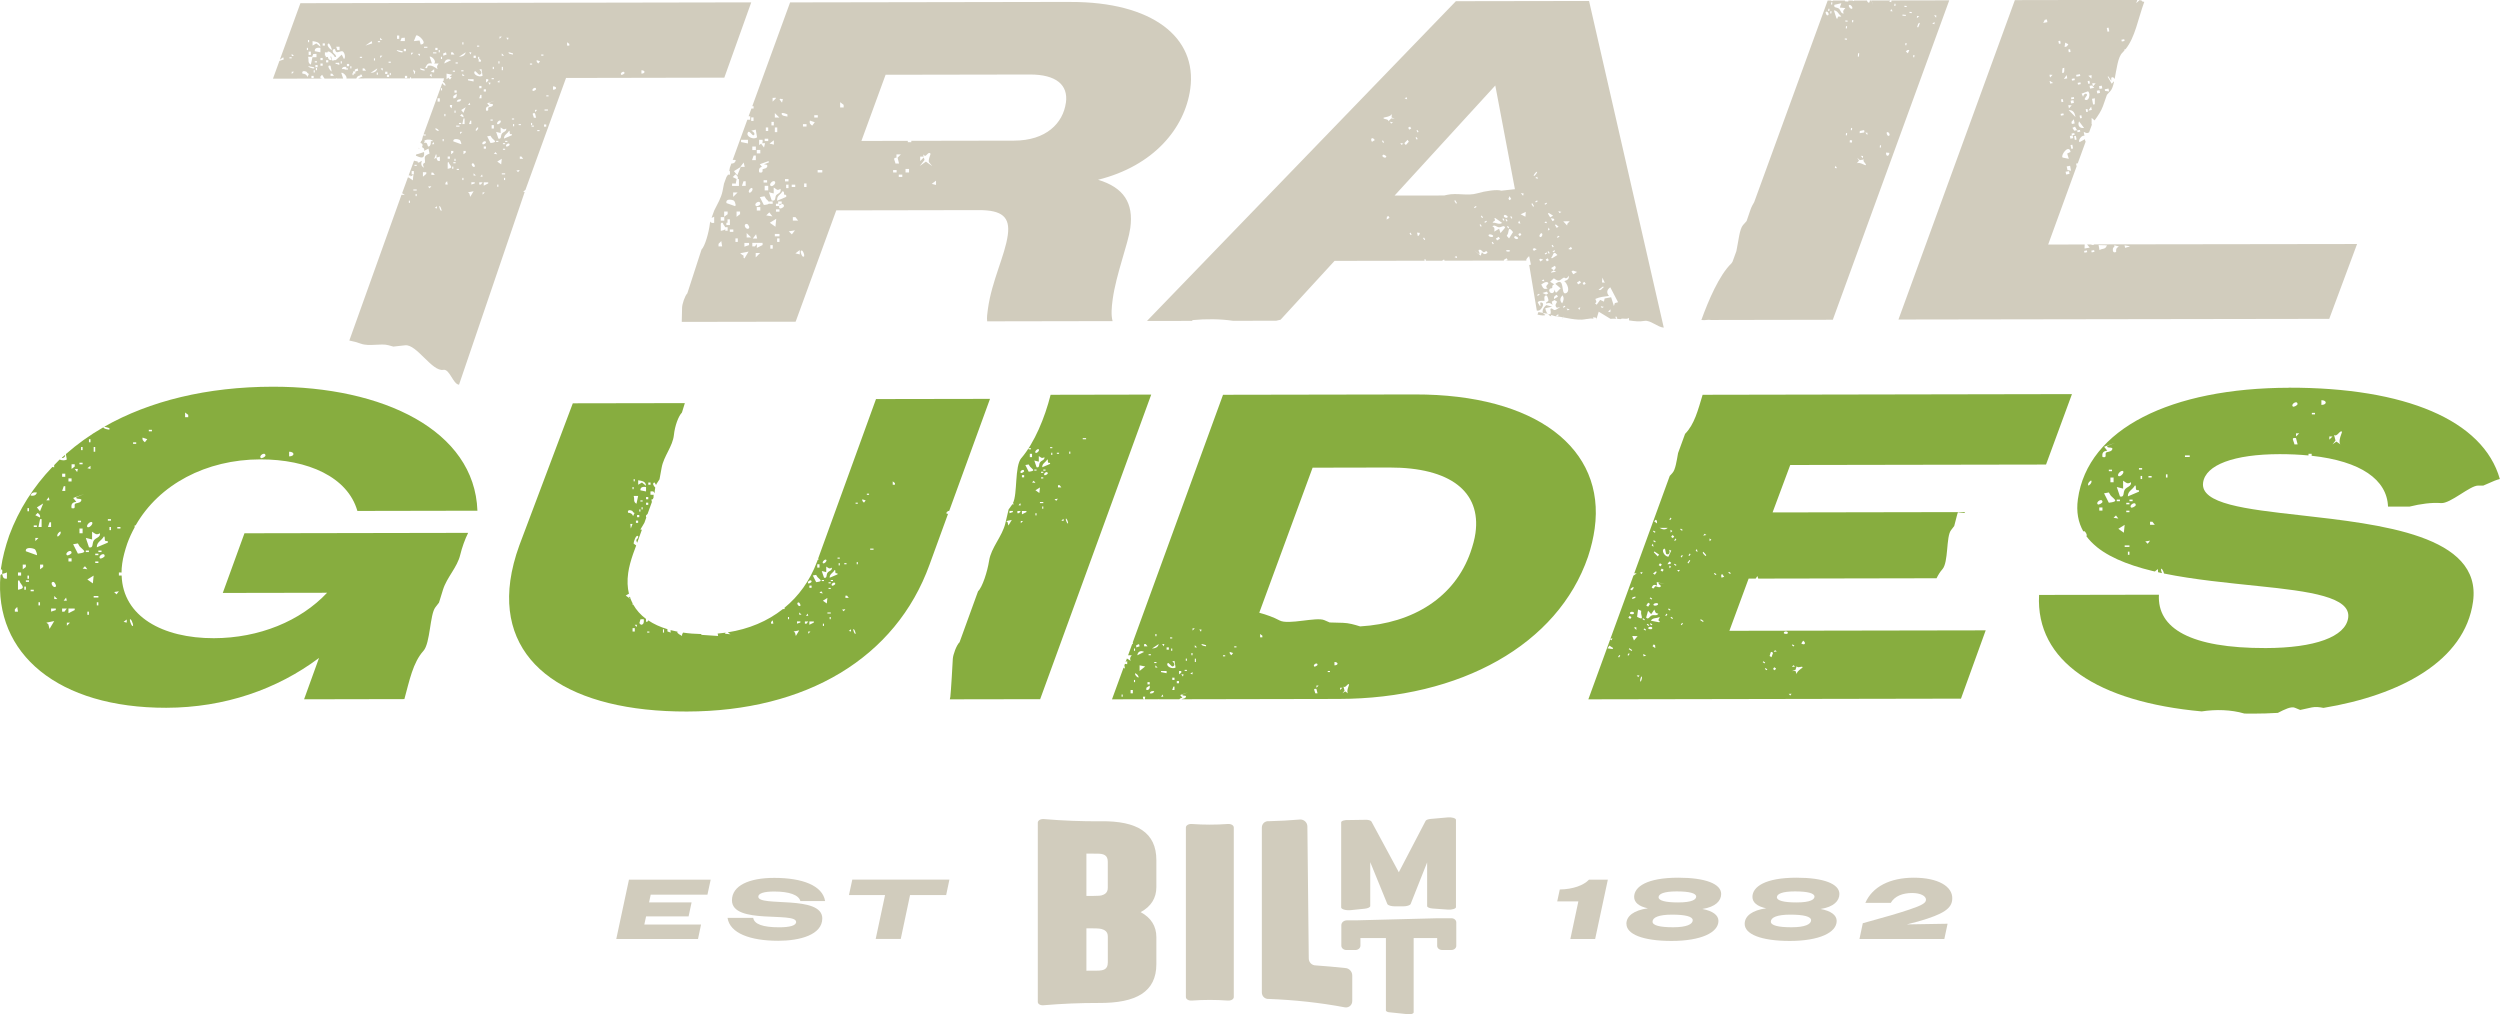 <svg width="244" height="99" viewBox="0 0 244 99" fill="none" xmlns="http://www.w3.org/2000/svg">
<g clip-path="url(#clip0_1054_52726)">
<path d="M61.386 85.853H69.363L69.046 87.32H63.508L63.35 88.071H67.499L67.208 89.438H63.059L62.886 90.233H68.423L68.125 91.648H60.148L61.386 85.857V85.853Z" fill="#D1CCBD"/>
<path d="M71.011 89.584H73.513C73.613 90.197 74.445 90.504 76.041 90.504C77.079 90.504 77.702 90.339 77.702 89.984C77.702 88.95 71.439 90.266 71.439 87.873C71.439 86.433 73.112 85.681 75.565 85.681C78.31 85.681 80.281 86.425 80.532 87.946H78.118C77.96 87.349 77.046 87.012 75.558 87.012C74.585 87.012 74.01 87.188 74.01 87.517C74.01 88.536 80.255 87.319 80.255 89.636C80.255 91.241 78.06 91.82 75.963 91.82C73.211 91.82 71.233 91.083 71.008 89.584H71.011Z" fill="#D1CCBD"/>
<path d="M86.385 87.356H82.859L83.184 85.85H92.663L92.346 87.356H88.821L87.914 91.64H85.468L86.382 87.356H86.385Z" fill="#D1CCBD"/>
<path d="M154.048 87.979H151.984L152.235 86.814C153.513 86.795 154.571 86.407 155.087 85.853H156.925L155.687 91.644H153.267L154.048 87.979Z" fill="#D1CCBD"/>
<path d="M158.734 90.171C158.734 89.394 159.475 88.841 160.831 88.65C159.958 88.467 159.493 88.078 159.493 87.54C159.493 86.554 160.724 85.663 163.8 85.663C166.438 85.663 167.986 86.26 167.986 87.25C167.986 87.913 167.455 88.514 166.147 88.716C167.171 88.907 167.72 89.321 167.72 89.882C167.72 91.025 166.007 91.835 163.148 91.835C160.289 91.835 158.742 91.157 158.742 90.171H158.734ZM165.211 89.816C165.211 89.453 164.497 89.269 163.192 89.269C161.888 89.269 161.288 89.544 161.288 89.955C161.288 90.318 161.995 90.501 163.307 90.501C164.618 90.501 165.211 90.204 165.211 89.816ZM165.547 87.507C165.547 87.184 164.898 87.001 163.642 87.001C162.386 87.001 161.877 87.25 161.877 87.573C161.877 87.895 162.533 88.078 163.782 88.078C165.178 88.078 165.547 87.781 165.547 87.507Z" fill="#D1CCBD"/>
<path d="M170.281 90.171C170.281 89.394 171.022 88.841 172.378 88.65C171.504 88.467 171.037 88.078 171.037 87.54C171.037 86.554 172.267 85.663 175.343 85.663C177.981 85.663 179.525 86.26 179.525 87.25C179.525 87.913 178.995 88.514 177.687 88.716C178.711 88.907 179.26 89.321 179.26 89.882C179.26 91.025 177.547 91.835 174.688 91.835C171.829 91.835 170.281 91.157 170.281 90.171ZM176.762 89.816C176.762 89.453 176.047 89.269 174.739 89.269C173.431 89.269 172.834 89.544 172.834 89.955C172.834 90.318 173.542 90.501 174.857 90.501C176.172 90.501 176.762 90.204 176.762 89.816ZM177.094 87.507C177.094 87.184 176.445 87.001 175.189 87.001C173.932 87.001 173.424 87.25 173.424 87.573C173.424 87.895 174.08 88.078 175.329 88.078C176.725 88.078 177.094 87.781 177.094 87.507Z" fill="#D1CCBD"/>
<path d="M181.816 90.105C184.196 89.453 185.235 89.145 186.381 88.764C187.652 88.335 187.969 88.119 187.976 87.811C187.984 87.455 187.453 87.158 186.628 87.158C185.703 87.158 184.922 87.455 184.539 88.119H182.059C182.741 86.554 184.447 85.663 186.79 85.663C189.133 85.663 190.592 86.499 190.54 87.723C190.515 88.643 189.752 89.211 187.214 89.933C186.823 90.039 186.473 90.131 186.108 90.222L190.084 90.156L189.767 91.644H181.484L181.809 90.105H181.816Z" fill="#D1CCBD"/>
<path d="M107.457 80.158C105.596 80.169 103.739 80.099 101.882 79.942C101.554 79.916 101.289 80.074 101.289 80.297V97.783C101.289 97.992 101.536 98.139 101.838 98.113C103.629 97.959 105.427 97.886 107.224 97.889C110.92 97.919 112.861 96.786 112.861 94.103V91.461C112.861 90.398 112.346 89.573 111.329 89.024C112.346 88.474 112.861 87.649 112.861 86.586V83.951C112.861 81.261 110.997 80.114 107.457 80.154V80.158ZM108.12 93.957C108.12 94.609 107.707 94.734 107.084 94.734C106.734 94.734 106.388 94.734 106.034 94.741V90.607H106.631C107.25 90.607 107.438 90.651 107.479 90.662C107.777 90.743 108.123 90.897 108.123 91.391V93.957H108.12ZM108.12 86.66C108.12 87.162 107.773 87.319 107.49 87.396C107.442 87.407 107.247 87.444 106.631 87.444H106.034V83.31C106.384 83.31 106.731 83.317 107.084 83.317C107.707 83.317 108.12 83.449 108.12 84.105V86.663V86.66Z" fill="#D1CCBD"/>
<path d="M119.835 80.422C118.668 80.506 117.492 80.506 116.324 80.422C116.004 80.4 115.742 80.554 115.742 80.77V97.307C115.742 97.527 116.004 97.677 116.324 97.655C117.492 97.571 118.668 97.571 119.835 97.655C120.156 97.677 120.418 97.523 120.418 97.307V80.77C120.418 80.55 120.16 80.4 119.835 80.422Z" fill="#D1CCBD"/>
<path d="M123.834 80.147C123.458 80.118 123.156 80.396 123.156 80.777V96.863C123.156 97.244 123.462 97.523 123.834 97.497C126.317 97.592 128.819 97.853 131.302 98.325C131.678 98.355 131.98 98.08 131.98 97.699V95.203C131.98 94.822 131.674 94.499 131.302 94.481C130.341 94.378 129.375 94.29 128.414 94.224C128.038 94.224 127.736 93.92 127.736 93.546C127.688 89.251 127.644 84.955 127.6 80.66C127.6 80.29 127.294 79.989 126.922 79.982C125.894 80.07 124.862 80.125 123.838 80.15H123.834V80.147Z" fill="#D1CCBD"/>
<path d="M141.643 89.621H140.309L132.358 89.826C132.358 89.826 132.321 89.826 132.307 89.826C132.299 89.826 132.292 89.826 132.281 89.826H131.463C131.157 89.826 130.914 90.035 130.914 90.296V92.297C130.914 92.531 131.135 92.722 131.408 92.722H132.285C132.557 92.722 132.778 92.531 132.778 92.297V91.553H135.265V98.615C135.265 98.721 135.464 98.809 135.711 98.809L137.527 99C137.774 99 137.973 98.912 137.973 98.806V91.553H140.268V92.315C140.268 92.538 140.479 92.718 140.74 92.718H141.657C141.919 92.718 142.133 92.538 142.133 92.315V90.024C142.133 89.801 141.923 89.621 141.657 89.621H141.646H141.643Z" fill="#D1CCBD"/>
<path d="M141.288 79.78L139.638 79.927C139.383 79.949 139.188 80.022 139.14 80.118L136.524 85.131L133.857 80.187C133.809 80.099 133.629 80.03 133.393 80.011L131.661 80.037C131.271 80.004 130.898 80.11 130.898 80.261V88.562C130.898 88.745 131.37 88.877 131.842 88.829L133.19 88.69C133.514 88.657 133.735 88.547 133.735 88.423V84.145L135.404 88.232C135.471 88.364 135.78 88.459 136.138 88.459H136.944C137.305 88.459 137.615 88.364 137.678 88.232L139.288 84.171V88.43C139.288 88.547 139.512 88.65 139.829 88.672L141.31 88.778C141.723 88.807 142.102 88.69 142.102 88.536V80.019C142.102 79.857 141.701 79.74 141.281 79.777H141.292L141.288 79.78Z" fill="#D1CCBD"/>
<path d="M104.484 0.187L77.113 0.235L73.421 10.365H73.55V10.596H73.337L73.064 11.347H73.222V11.688H72.939L71.509 15.613C71.601 15.595 71.693 15.606 71.741 15.613L71.811 15.624L71.793 15.69C71.73 15.921 71.55 15.961 71.413 15.961C71.399 15.961 71.395 15.961 71.38 15.961L71.233 16.368C71.218 16.493 71.196 16.603 71.174 16.705H71.244V17.05H71.049C71.049 17.05 71.045 17.061 71.041 17.068L70.901 17.273L70.662 17.926L70.522 18.644C70.389 19.315 70.017 19.923 69.711 20.539L69.45 21.257C69.505 21.243 69.56 21.228 69.608 21.202L69.704 21.147V21.748L69.649 21.756C69.619 21.759 69.593 21.763 69.571 21.763C69.431 21.763 69.365 21.701 69.324 21.616C69.31 21.679 69.295 21.745 69.287 21.811C69.181 22.701 68.809 24.021 68.466 24.362L67.084 28.628C66.845 28.866 66.576 29.683 66.572 30.024C66.572 30.16 66.558 30.768 66.539 31.417L77.655 31.398L81.619 20.532L95.52 20.506C97.797 20.502 98.607 21.169 98.36 22.947C98.084 24.952 96.798 27.4 96.419 30.16C96.356 30.603 96.301 31.006 96.349 31.362L108.588 31.34C108.43 30.761 108.488 30.006 108.599 29.203C108.938 26.755 110.102 23.816 110.316 22.258C110.655 19.81 109.675 18.3 107.17 17.545C112.571 16.2 115.636 12.546 116.17 8.672C116.863 3.639 112.456 0.176 104.487 0.191L104.484 0.187ZM79.471 11.241H79.817V11.472H79.471V11.241ZM77.901 21.532H77.382V21.191H77.636L77.898 21.532H77.901ZM77.271 18.021H77.614V18.252H77.271V18.021ZM76.851 11.255C76.851 11.255 76.848 11.285 76.851 11.292L76.862 11.376L76.726 11.354C76.575 11.329 76.387 11.299 76.317 11.2C76.291 11.164 76.284 11.12 76.291 11.076L76.299 11.043L76.328 11.028C76.398 10.995 76.807 11.123 76.833 11.149C76.866 11.178 76.859 11.222 76.855 11.259L76.851 11.255ZM76.177 9.624L76.207 9.661H76.284L76.288 9.646L76.409 9.676L76.325 10.02L76.081 9.698L76.181 9.621L76.177 9.624ZM75.54 18.047C75.462 18.124 75.378 18.168 75.308 18.168C75.267 18.168 75.23 18.153 75.204 18.127C75.127 18.05 75.16 17.915 75.286 17.79C75.411 17.669 75.547 17.636 75.621 17.713C75.698 17.79 75.665 17.926 75.54 18.05V18.047ZM75.624 12.894V12.443H75.86V12.894H75.624ZM75.514 18.879V18.3L75.614 18.362C75.658 18.391 75.695 18.417 75.728 18.443C75.86 18.538 75.912 18.578 76.096 18.472L76.177 18.424L76.188 18.516C76.218 18.743 76.07 18.831 75.938 18.912C75.864 18.956 75.794 19 75.75 19.062C75.706 19.124 75.691 19.209 75.68 19.293C75.661 19.399 75.647 19.498 75.566 19.549C75.532 19.571 75.492 19.582 75.448 19.582C75.418 19.582 75.385 19.579 75.348 19.568L75.315 19.56L75.304 19.527L75.05 18.765L75.521 18.882L75.514 18.879ZM75.624 11.472V11.039L76.059 11.468H75.624V11.472ZM75.466 9.551H75.477H75.529H75.599L75.643 9.507L75.731 9.595L75.407 9.918V9.551H75.47H75.466ZM75.293 11.897H75.525V12.238H75.293V11.897ZM75.529 13.693V14.114L75.105 14.011L75.529 13.693ZM75.05 15.844L74.56 16.038C74.586 16.049 74.63 16.053 74.659 16.053C74.748 16.06 74.84 16.064 74.88 16.137C74.917 16.203 74.873 16.28 74.862 16.306C74.796 16.423 74.663 16.452 74.556 16.474C74.508 16.485 74.453 16.496 74.434 16.511C74.42 16.526 74.424 16.573 74.427 16.61C74.431 16.676 74.434 16.757 74.376 16.808C74.346 16.834 74.309 16.845 74.258 16.845C74.221 16.845 74.18 16.837 74.136 16.826L74.096 16.815L74.088 16.775C74.062 16.617 74.077 16.5 74.14 16.416C74.188 16.35 74.261 16.309 74.365 16.284L74.158 16.027L75.006 15.723L75.05 15.84V15.844ZM74.633 18.131H74.98V18.582H74.633V18.131ZM74.527 17.816V17.585H74.869V17.816H74.527ZM73.554 15.177H73.768V15.628H73.399L73.554 15.177ZM73.425 14.646V14.305H73.771V14.646H73.425ZM73.863 20.55V20.209H74.206V20.55H73.863ZM73.897 23.284H73.473L73.793 22.863L73.897 23.284ZM73.981 20.099C73.933 20.117 73.897 20.128 73.863 20.128C73.819 20.128 73.793 20.114 73.775 20.096C73.712 20.037 73.705 19.953 73.753 19.872C73.816 19.766 73.974 19.674 74.088 19.703C74.125 19.714 74.21 19.751 74.21 19.89C74.21 19.989 74.048 20.077 73.981 20.103V20.099ZM73.863 14.972V14.631H74.206V14.972H73.863ZM74.744 12.443H74.976V12.787H74.744V12.443ZM74.633 13.539H74.98V13.77H74.633V13.539ZM74.431 13.645V13.902L74.335 13.975H74.67L74.567 14.396L74.28 14.019L74.092 14.162V13.645H74.434H74.431ZM73.314 11.457H73.547V11.802H73.314V11.457ZM72.998 12.905C73.016 12.879 73.042 12.864 73.075 12.864H73.082C73.156 12.864 73.233 12.945 73.326 13.044C73.377 13.099 73.484 13.213 73.521 13.213C73.591 13.187 73.631 13.147 73.635 13.092C73.642 13.007 73.565 12.897 73.458 12.831L73.329 12.754L73.76 12.648L73.889 13.403L73.856 13.425C73.782 13.476 73.687 13.502 73.583 13.502C73.385 13.502 73.171 13.414 73.049 13.29C72.931 13.169 72.917 13.026 73.005 12.905H72.998ZM72.883 21.851C72.983 21.851 73.071 22.012 73.097 22.078C73.145 22.196 73.119 22.254 73.09 22.284C73.057 22.317 73.012 22.335 72.968 22.335C72.935 22.335 72.898 22.324 72.865 22.305C72.758 22.243 72.666 22.089 72.695 21.972C72.707 21.935 72.743 21.851 72.883 21.851ZM72.412 18.142L72.567 17.691H72.78V18.142H72.412ZM72.327 13.645H73.001V14.001L72.327 13.865V13.645ZM72.581 15.862L72.684 16.284H72.261L72.581 15.862ZM72.298 16.288L71.962 17.112L71.634 16.702L72.298 16.288ZM71.447 17.911H71.789V18.003L71.896 17.475H71.903L71.513 17.281L71.782 17.017L71.826 17.053C71.944 17.152 72.055 17.244 72.01 17.442L72.003 17.475H72.121V18.146H71.793H71.45V17.915L71.447 17.911ZM71.988 18.787L71.557 19.216V18.787H71.988ZM71.24 21.737V21.968H70.894V21.737H71.004V21.408H71.237V21.737H71.24ZM71.019 20.902L70.677 21.162V20.645H71.019V20.902ZM70.345 21.191H70.691V21.536H70.345V21.191ZM70.128 24.05V23.801L70.397 23.53L70.481 24.05H70.128ZM71.019 22.518H70.787V22.349C70.743 22.438 70.621 22.481 70.422 22.518L70.349 22.533V21.84L70.356 21.825C70.382 21.778 70.422 21.726 70.478 21.734C70.54 21.737 70.57 21.803 70.592 21.862C70.603 21.888 70.614 21.913 70.621 21.928C70.699 22.031 70.758 22.115 70.787 22.188V22.177H71.019V22.522V22.518ZM71.572 22.628H71.229V22.397H71.572V22.628ZM71.745 20.121L71.708 20.107L70.905 19.821L70.898 19.784C70.876 19.678 70.909 19.59 70.99 19.538C71.166 19.425 71.528 19.516 71.627 19.582C71.704 19.634 71.789 19.883 71.797 19.985C71.797 20.015 71.797 20.059 71.771 20.088L71.741 20.117L71.745 20.121ZM72.01 23.614H71.778V23.269H72.01V23.614ZM72.231 20.902L71.889 21.162V20.645H72.231V20.902ZM72.662 25.223L72.555 25.161L72.589 25.106L72.526 24.864L72.486 24.911L72.242 24.721L73.06 24.556L72.659 25.223H72.662ZM73.108 23.922L72.655 24.076V23.709H73.108V23.925V23.922ZM72.876 23.174V22.745L73.311 23.174H72.876ZM73.255 18.78C73.222 18.802 73.197 18.809 73.174 18.809C73.138 18.809 73.115 18.787 73.108 18.776L73.101 18.769C73.027 18.63 73.171 18.439 73.274 18.373C73.366 18.314 73.41 18.358 73.425 18.373C73.506 18.523 73.359 18.714 73.255 18.78ZM73.757 25.124V24.692H74.191L73.757 25.124ZM74.427 23.915L73.867 24.197V23.808L73.683 24.046H73.425V23.706H73.863H74.427V23.915ZM74.552 20.008L74.53 19.967L74.162 19.238L74.611 19.157L74.633 19.187C74.663 19.223 74.685 19.264 74.704 19.304C74.726 19.348 74.748 19.388 74.777 19.421C74.821 19.465 74.862 19.502 74.902 19.538C74.998 19.626 75.057 19.696 75.072 19.766V19.663H75.415V19.894H75.072V19.85C75.028 19.927 74.899 19.967 74.593 20.004H74.549L74.552 20.008ZM75.087 20.726L75.389 21.122L74.784 21.023L75.087 20.726ZM75.761 21.353L75.683 22.13L75.135 21.741L75.761 21.353ZM75.418 24.27H75.186V23.925H75.418V24.27ZM76.078 23.614H75.846V23.269H76.078V23.614ZM76.078 23.064H75.624V22.833H76.078V23.064ZM76.078 20.66H75.735V20.429H76.078V20.66ZM76.288 20.319C76.24 20.341 76.199 20.348 76.17 20.348C76.126 20.348 76.1 20.334 76.081 20.315C76.026 20.26 76.022 20.187 76.052 20.114H75.731V19.883H75.952V19.663H76.295V19.894H76.074V20.07C76.144 19.974 76.284 19.894 76.391 19.92C76.428 19.931 76.513 19.967 76.513 20.107C76.513 20.205 76.35 20.293 76.284 20.319H76.288ZM76.737 19.19L76.73 19.22L76.7 19.23L75.846 19.593V19.502C75.835 19.238 75.971 19.113 76.111 18.981C76.192 18.904 76.28 18.824 76.347 18.706L76.369 18.666L76.413 18.677C76.527 18.699 76.523 18.809 76.523 18.879C76.523 18.923 76.523 18.97 76.538 19C76.549 19 76.571 19 76.582 19C76.627 19 76.686 19 76.719 19.047C76.756 19.095 76.737 19.165 76.734 19.187L76.737 19.19ZM76.958 18.362H76.726V18.021H76.958V18.362ZM76.958 17.706H76.616V17.475H76.958V17.706ZM77.286 22.877L76.984 22.58L77.588 22.481L77.286 22.877ZM77.632 24.728L78.056 24.409V24.831L77.632 24.728ZM78.491 24.996C78.472 25.04 78.439 25.054 78.406 25.054C78.395 25.054 78.388 25.054 78.377 25.051C78.255 25.014 78.126 24.648 78.152 24.523C78.181 24.45 78.233 24.442 78.266 24.453C78.388 24.494 78.517 24.856 78.491 24.981V24.996ZM78.716 18.252H78.484V17.907H78.716V18.252ZM78.716 12.348H78.369V12.117H78.716V12.348ZM79.268 12.263L79.217 12.223C79.099 12.124 78.988 12.032 79.032 11.835L79.047 11.768L79.522 11.93L79.265 12.267L79.268 12.263ZM80.256 16.83H79.802V16.599H80.256V16.83ZM81.998 10.489V9.973L82.341 10.233V10.489H81.998ZM87.51 16.83H87.167V16.599H87.51V16.83ZM87.495 15.067H87.93L87.595 15.401H87.606L87.746 15.958H87.396L87.385 15.906C87.37 15.837 87.344 15.767 87.322 15.708C87.282 15.602 87.245 15.507 87.3 15.441C87.333 15.401 87.4 15.39 87.495 15.393V15.067ZM88.063 17.27H87.72V17.039H88.063V17.27ZM88.722 16.83H88.38V16.489H88.722V16.83ZM89.765 16.203L90.233 15.617L90.166 15.36L89.809 15.719V15.287H90.148L90.093 15.074L90.24 15.192C90.299 15.239 90.362 15.199 90.483 15.071C90.553 14.997 90.62 14.928 90.697 14.928H90.701C90.727 14.928 90.763 14.939 90.8 14.979C90.83 15.016 90.819 15.056 90.771 15.188C90.708 15.36 90.579 15.719 90.69 15.855L90.988 16.218L90.369 15.774L89.769 16.2L89.765 16.203ZM90.936 17.948L91.356 17.629V18.05L90.936 17.948ZM104.03 10.024C103.754 12.029 102.1 13.722 98.968 13.726L88.943 13.744V13.88H88.601V13.748L84.073 13.755L86.434 7.297L100.523 7.272C103.084 7.268 104.274 8.287 104.034 10.024H104.03Z" fill="#D1CCBD"/>
<path d="M61.483 58.234C61.395 58.282 61.384 58.325 61.413 58.37L61.557 58.468C61.527 58.392 61.505 58.311 61.479 58.234H61.483Z" fill="#87AD3F"/>
<path d="M92.406 50.153C92.288 50.035 92.505 49.848 92.642 49.863L96.624 38.93L85.498 38.949L79.846 54.529H79.876V54.635H79.809L79.739 54.829C79.043 56.691 77.941 58.197 76.545 59.337H76.578V59.443H76.412C74.913 60.631 73.078 61.397 71.03 61.716L71.299 61.906L70.75 61.851L70.827 61.749C70.569 61.785 70.304 61.811 70.038 61.837C70.064 61.906 70.083 61.983 70.086 62.071L68.44 61.961L68.462 61.884C67.832 61.873 67.235 61.826 66.667 61.741C66.601 61.84 66.549 61.947 66.568 62.071C66.104 61.826 66.052 61.716 66.144 61.657C65.905 61.609 65.673 61.558 65.448 61.499C65.441 61.558 65.441 61.631 65.466 61.741L65.142 61.628V61.408C64.427 61.192 63.801 60.906 63.267 60.547C63.208 60.678 63.134 60.763 63.049 60.649C63.064 60.55 63.049 60.481 63.046 60.4C62.523 60.011 62.106 59.546 61.804 59.007C61.782 59.007 61.76 59.015 61.73 59.007C61.73 58.967 61.73 58.927 61.745 58.886C61.675 58.751 61.609 58.615 61.554 58.472C61.502 58.443 61.439 58.41 61.406 58.366L61.071 58.135C61.181 58.058 61.281 57.996 61.384 57.948C61.237 57.343 61.207 56.669 61.31 55.925C61.392 55.331 61.572 54.694 61.793 54.056L62.092 53.239C61.992 53.143 61.845 53.085 61.841 53.037C61.83 52.923 62.077 52.113 62.283 52.337C62.346 52.531 62.121 52.593 62.106 52.718C62.099 52.773 62.143 52.872 62.187 52.975L62.648 51.703L62.501 51.681L62.891 51.029L63.086 50.486L63.049 50.475V50.314L63.204 50.156L63.643 48.943H63.595V48.727H63.72L63.797 48.514C63.775 48.448 63.772 48.375 63.805 48.294L63.484 48.287V47.961C63.584 47.968 63.698 47.931 63.794 47.986C63.805 47.994 63.842 48.056 63.886 48.144C63.901 47.939 63.919 47.748 63.952 47.587C63.786 47.418 63.628 47.173 63.867 47.085C63.886 47.078 63.959 47.195 64.029 47.334C64.048 47.294 64.063 47.25 64.081 47.221L64.368 46.781L64.578 45.637C64.781 44.519 65.658 43.566 65.772 42.46C65.864 41.565 66.218 40.609 66.557 40.264L66.841 39.344L55.906 39.363L50.689 53.224C50.254 54.411 49.955 55.602 49.808 56.662C48.666 64.941 55.732 69.467 67.04 69.445C78.663 69.423 87.432 64.23 90.726 55.1L92.535 50.134C92.48 50.156 92.424 50.167 92.402 50.145L92.406 50.153ZM63.274 47.092H63.492V47.309H63.274V47.092ZM63.053 48.514H63.27V48.73H63.053V48.514ZM63.053 49.06H63.27V49.277H63.053V49.06ZM61.568 51.575L61.517 51.138H61.734L61.568 51.575ZM62.283 51.029H62.066V50.812H62.283V51.029ZM62.394 50.479H62.176V50.263H62.394V50.479ZM62.504 49.933H62.397V49.716H62.504V49.933ZM62.721 49.716H62.615V49.5H62.721V49.716ZM62.721 48.947H62.504V48.84H62.721V48.947ZM63.053 47.965L62.504 47.855C62.475 47.514 62.788 47.499 63.053 47.528V47.965ZM63.053 47.418L62.655 47.096L62.287 47.309V46.872C62.633 46.938 63.024 46.957 63.053 47.418ZM61.845 46.762H61.952V46.979H61.845V46.762ZM62.283 48.404L62.121 49.167C61.764 48.969 61.963 48.709 61.845 48.404H62.283ZM61.734 47.528H61.841V47.745H61.734V47.528ZM61.705 49.859C61.738 49.874 61.8 50.068 61.937 50.057L61.789 50.369C61.694 50.12 61.565 50.068 61.296 50.039C61.215 49.735 61.506 49.771 61.705 49.859ZM61.955 61.635H61.738V61.309H61.955V61.635ZM62.121 61.199L61.955 60.983H62.176L62.121 61.199ZM62.559 60.979L62.401 60.818L62.511 60.44L62.832 60.433C62.854 60.671 62.865 60.964 62.559 60.979ZM63.381 61.745H63.164V61.639H63.381V61.745ZM64.811 61.745H64.704V61.419H64.811V61.745ZM75.255 60.869V60.708L75.421 60.543L75.477 60.869H75.259H75.255ZM82.403 54.965H82.62V55.071H82.403V54.965ZM80.642 54.639C80.756 54.752 80.425 55.078 80.314 54.965C80.2 54.851 80.531 54.525 80.642 54.639ZM80.642 55.841V55.295C80.867 55.438 80.918 55.559 81.191 55.404C81.231 55.701 80.9 55.709 80.763 55.907C80.62 56.115 80.756 56.467 80.425 56.387L80.204 55.731L80.642 55.841ZM80.204 56.607H80.421V56.713H80.204V56.607ZM79.765 55.075H79.983V55.401H79.765V55.075ZM78.829 59.887L78.885 60.103H78.663L78.829 59.887ZM77.949 58.795C78.022 58.795 78.177 59.059 78.115 59.121C77.949 59.286 77.647 58.795 77.949 58.795ZM77.013 60.433H76.906V60.217H77.013V60.433ZM77.676 62.071L77.591 61.745L77.455 61.635L78.004 61.525L77.676 62.071ZM78.115 60.759L77.787 60.869V60.649H78.115V60.755V60.759ZM78.004 59.993V59.773L78.225 59.989H78.004V59.993ZM78.719 60.869H78.557V60.653H78.885L78.719 60.869ZM79.212 56.768C79.212 56.841 78.947 56.995 78.885 56.933C78.719 56.768 79.212 56.467 79.212 56.768ZM79.212 57.153V57.369H78.995V57.153H79.212ZM78.885 61.855V61.635H79.102L78.885 61.851V61.855ZM79.433 60.759L78.995 60.979V60.653H79.433V60.759ZM79.323 56.167L79.655 56.108C79.713 56.181 79.739 56.281 79.806 56.343C80.093 56.629 80.351 56.735 79.658 56.819L79.327 56.163L79.323 56.167ZM79.983 57.864L80.148 57.703L80.314 57.919L79.986 57.867L79.983 57.864ZM80.421 61.089H80.314V60.873H80.421V61.089ZM80.697 58.901L80.314 58.63L80.752 58.358L80.697 58.905V58.901ZM81.08 60.433H80.974V60.217H81.08V60.433ZM81.084 59.883H80.756V59.777H81.084V59.883ZM81.084 57.479H80.867V57.373H81.084V57.479ZM81.084 56.933H80.867V56.827H81.084V56.933ZM81.195 57.153C81.029 56.988 81.522 56.687 81.522 56.988C81.522 57.061 81.257 57.215 81.195 57.153ZM81.084 56.713V56.607H81.301V56.713H81.084ZM80.974 56.387C80.963 56.006 81.283 55.951 81.467 55.624C81.578 55.646 81.489 55.815 81.552 55.925C81.596 55.998 81.788 55.885 81.74 56.061L80.97 56.39L80.974 56.387ZM81.961 55.181H81.854V54.965H81.961V55.181ZM81.961 54.525H81.744V54.419H81.961V54.525ZM82.348 59.663L82.182 59.502L82.51 59.451L82.344 59.667L82.348 59.663ZM82.514 58.355V58.139H82.676L82.841 58.355H82.514ZM82.841 61.58L83.059 61.415V61.635L82.841 61.58ZM83.501 61.855C83.446 61.98 83.258 61.554 83.284 61.419C83.339 61.294 83.527 61.719 83.501 61.855ZM83.722 55.075H83.615V54.858H83.722V55.075ZM83.722 49.167H83.505V49.06H83.722V49.167ZM84.326 49.057C84.208 48.958 84.127 48.892 84.164 48.73L84.492 48.84L84.326 49.057ZM84.82 48.291H84.603V48.184H84.82V48.291ZM85.258 53.653H84.93V53.546H85.258V53.653ZM87.13 47.309V46.982L87.347 47.147V47.309H87.13Z" fill="#87AD3F"/>
<path d="M199.692 45.344L202.223 38.465L166.176 38.531C165.73 40.001 165.384 41.415 164.463 42.346L163.781 44.219C163.637 45.025 163.516 45.846 163.236 46.154L162.967 46.451L159.504 55.954L159.747 55.962L159.422 56.182L157.171 62.357L157.374 62.288L157.297 62.496L157.157 62.401L156.961 62.933L156.987 62.951L156.95 62.962L156.615 63.886L155.023 68.254L191.391 68.188L193.804 61.522L168.788 61.566L170.667 56.471H171.352L171.522 56.222L171.606 56.471L189.007 56.438C189.162 56.123 189.343 55.822 189.575 55.562C190.186 54.877 189.928 52.388 190.415 51.754L190.732 51.337L191.023 50.211C191.041 50.142 191.071 50.072 191.093 50.002C191.31 50.028 191.527 50.046 191.741 50.068L191.774 49.98L173.003 50.013L174.727 45.384L199.696 45.34L199.692 45.344ZM163.612 52.619L163.49 52.799L163.402 52.74L163.523 52.561L163.612 52.619ZM163.402 52.344L163.28 52.524L163.099 52.403L163.221 52.223L163.402 52.344ZM163.055 51.978L163.04 51.707L163.221 51.828L163.055 51.978ZM163.048 50.523L163.136 50.581L163.015 50.761L162.926 50.702L163.048 50.523ZM162.904 53.66L163.114 53.737L162.838 54.334C162.48 54.342 162.079 53.678 162.447 53.55C162.576 53.506 162.532 54.063 162.672 54.096C162.959 54.162 163.004 53.865 162.904 53.66ZM162.193 55.493L162.374 55.614L162.252 55.793L162.072 55.672L162.193 55.493ZM161.891 55.155L162.013 54.976L162.193 55.097L162.072 55.276L161.891 55.155ZM162.768 51.523C162.521 51.754 162.248 51.681 161.976 51.516L162.768 51.523ZM161.803 54.305L161.412 53.909L161.471 53.821L161.924 54.126L161.803 54.305ZM161.699 55.822L161.515 56.094L161.335 55.973L161.611 55.764L161.699 55.822ZM161.357 52.817L161.416 52.729L161.596 52.85L161.537 52.938L161.357 52.817ZM161.581 50.724L161.714 50.816L161.729 51.087L161.456 50.904L161.578 50.724H161.581ZM161.394 51.787L161.574 51.908L161.515 51.996L161.335 51.875L161.394 51.787ZM161.324 53.059L161.383 53.36L161.202 53.239L161.324 53.059ZM161.073 58.307L161.254 58.428L161.195 58.516L161.014 58.395L161.073 58.307ZM160.859 58.821L161.04 58.941L160.856 59.213L160.675 59.092L160.859 58.821ZM160.852 59.608L161.154 59.942L161.464 59.491C161.567 59.733 161.545 59.865 161.854 59.887C161.721 60.154 161.441 59.979 161.217 60.067C160.981 60.158 160.893 60.525 160.664 60.276L160.852 59.608ZM161.375 59.033C161.346 58.875 161.803 58.791 161.832 58.945C161.861 59.103 161.405 59.187 161.375 59.033ZM160.314 55.815L160.237 56.024L160.056 55.903L160.314 55.815ZM159.876 59.48L160.181 59.616C160.189 59.707 160.156 59.806 160.174 59.894C160.251 60.294 160.406 60.525 159.78 60.206L159.876 59.48ZM159.714 61.481L159.47 61.254L159.699 61.21L159.714 61.481ZM159.64 58.263C159.625 58.417 159.279 58.48 159.275 58.414C159.29 58.26 159.636 58.197 159.64 58.263ZM159.375 57.296L159.463 57.355L159.279 57.626L159.098 57.505L159.375 57.296ZM159.445 59.916C159.404 59.975 159.098 59.957 159.084 59.869C159.039 59.638 159.618 59.663 159.445 59.916ZM159.05 60.111L159.231 60.231L159.109 60.411L158.929 60.29L159.05 60.111ZM157.381 63.343L156.895 63.281L157.079 63.01L157.444 63.255L157.385 63.343H157.381ZM158.015 64.168L157.927 64.109L158.048 63.929L158.137 63.988L158.015 64.168ZM158.932 63.992L158.844 63.933L158.966 63.754L159.054 63.812L158.932 63.992ZM159.242 63.537L158.969 63.354L159.028 63.266L159.301 63.449L159.242 63.537ZM159.312 62.071L159.828 62.09L159.474 62.511L159.308 62.071H159.312ZM159.894 66.092L159.743 65.927L160.016 65.912L159.894 66.092ZM160.134 66.517C160.016 66.587 160.1 66.132 160.2 66.033C160.318 65.964 160.229 66.418 160.134 66.517ZM160.358 60.334L160.539 60.455L160.48 60.543L160.299 60.422L160.358 60.334ZM160.657 61.456L160.598 61.544L160.417 61.423L160.476 61.335L160.657 61.456ZM160.414 64.061L160.369 63.834L160.671 63.974L160.414 64.061ZM160.782 60.884L160.963 61.005L160.904 61.093L160.723 60.972L160.782 60.884ZM161.235 61.382C161.195 61.441 160.889 61.423 160.87 61.335C160.826 61.104 161.405 61.129 161.235 61.382ZM161.209 61.034L161.029 60.913L161.088 60.825L161.268 60.946L161.209 61.034ZM161.287 63.068L161.408 62.889L161.541 62.98L161.556 63.252L161.283 63.068H161.287ZM161.943 60.737L161.121 60.58C161.327 60.257 161.626 60.389 161.961 60.224C162.038 60.305 161.869 60.396 161.865 60.521C161.861 60.605 162.083 60.62 161.943 60.737ZM162.027 57.292C161.869 57.373 161.674 57.2 161.574 57.219C161.441 57.245 161.449 57.6 161.206 57.333C161.324 57.069 161.482 57.025 161.725 57.153L161.696 56.808L162.484 57.01L161.906 56.885C161.74 57.028 162.3 57.153 162.024 57.292H162.027ZM162.617 60.133L162.528 60.074L162.65 59.894L162.738 59.953L162.617 60.133ZM162.926 54.8L163.107 54.921L163.015 55.053L162.742 55.068L162.926 54.796V54.8ZM163.107 55.317L162.941 55.467L162.926 55.196L163.107 55.317ZM162.805 59.469L162.864 59.381L163.044 59.502L162.985 59.59L162.805 59.469ZM163.225 60.411L163.044 60.29L163.103 60.202L163.284 60.323L163.225 60.411ZM163.564 55.225L163.383 55.104L163.442 55.016L163.623 55.137L163.564 55.225ZM163.836 55.804L163.685 55.639L163.958 55.625L163.836 55.804ZM164.046 51.593L164.227 51.714L164.168 51.802L163.987 51.681L164.046 51.593ZM164.153 54.169L164.242 54.228L164.12 54.408L164.032 54.349L164.153 54.169ZM164.135 61.023L164.046 60.965L164.168 60.785L164.256 60.844L164.135 61.023ZM173.224 65.421L173.043 65.3L173.165 65.121L173.345 65.242L173.224 65.421ZM175.987 62.529C176.319 62.757 176.138 63.024 175.803 62.801L175.987 62.529ZM175.361 65.014C175.442 65.278 175.917 64.937 175.939 65.139C175.943 65.183 175.328 65.509 175.357 65.802L175.239 65.487L174.904 65.495L175.228 65.392L175.364 65.011L175.361 65.014ZM174.904 65.102L175.025 64.923L175.206 65.044L174.904 65.102ZM174.948 62.889L175.129 63.01L175.07 63.098L174.889 62.977L174.948 62.889ZM174.852 67.708L174.731 67.888L174.58 67.723L174.852 67.708ZM174.465 61.837C174.425 61.895 174.119 61.877 174.101 61.789C174.057 61.558 174.635 61.584 174.465 61.837ZM173.239 63.453L173.419 63.574L173.117 63.633L173.239 63.453ZM173.051 63.721L172.896 64.146L172.715 64.025C172.822 63.772 172.767 63.46 173.051 63.724V63.721ZM172.491 65.326L172.432 65.414L172.251 65.293L172.31 65.205L172.491 65.326ZM172.1 64.538L172.281 64.659L172.222 64.747L172.041 64.626L172.1 64.538ZM164.787 54.99L164.698 54.932L164.883 54.661L164.971 54.719L164.787 54.99ZM164.883 54.265L164.794 54.206L164.916 54.027L165.004 54.085L164.883 54.265ZM165.498 53.755L165.619 53.576L165.678 53.876L165.498 53.755ZM166.213 60.704L165.94 60.521L165.999 60.433L166.272 60.616L166.213 60.704ZM166.467 54.276C166.345 54.158 166.109 53.968 166.227 53.851C166.268 53.858 166.522 54.162 166.529 54.184C166.533 54.206 166.485 54.239 166.471 54.272L166.467 54.276ZM166.238 52.275L166.36 52.095L166.541 52.216L166.238 52.275ZM166.861 52.825L166.846 52.553L167.027 52.674L166.861 52.825ZM167.462 56.13L167.281 56.009L167.34 55.921L167.521 56.042L167.462 56.13ZM168.025 56.38C167.981 56.233 167.952 56.13 168.073 56.017L168.283 56.292L168.025 56.38ZM168.865 56.02L168.685 55.899L168.744 55.812L168.924 55.932L168.865 56.02Z" fill="#87AD3F"/>
<path d="M204.377 23.863V23.885L204.348 23.893C204.311 23.904 204.274 23.907 204.237 23.907C204.182 23.907 204.134 23.893 204.094 23.863H203.699L203.957 24.164L203.456 24.256V24.208C203.456 24.178 203.456 24.145 203.456 24.116C203.456 24.032 203.456 23.944 203.467 23.86L199.901 23.867L202.679 16.236L202.627 15.969L202.789 15.94L203.559 13.828C203.523 13.77 203.493 13.697 203.489 13.586L202.977 13.869L202.959 13.858C202.937 13.843 202.911 13.81 202.915 13.744C202.926 13.594 203.084 13.348 203.257 13.271C203.32 13.242 203.383 13.238 203.442 13.257L203.372 12.868L203.442 12.901C203.641 13 203.703 13.026 203.895 12.919L204.182 12.132L204.138 12.139L204.145 11.505L204.433 11.754C204.75 11.311 205.07 10.863 205.251 10.354L205.634 9.258L205.987 8.87C206.138 8.701 206.242 8.375 206.33 7.986C206.323 7.972 206.312 7.961 206.304 7.946L206.105 8.173L205.707 7.492L205.774 7.451L206.05 7.884C206.05 7.884 206.057 7.884 206.057 7.88C206.072 7.862 206.065 7.799 206.061 7.752C206.054 7.675 206.043 7.598 206.094 7.558C206.124 7.532 206.168 7.528 206.231 7.55C206.312 7.576 206.356 7.646 206.389 7.715C206.577 6.762 206.706 5.556 207.144 5.146C207.222 5.073 207.284 4.988 207.354 4.908L207.34 4.823L207.45 4.805C208.397 3.636 208.659 1.88 209.281 0.184C208.85 0.125 209.252 0.07 208.821 0.011C208.714 0.11 208.6 0.209 208.493 0.308L208.607 -0.011L196.651 0.011L185.289 31.186L227.334 31.12L230.05 23.816L204.388 23.852L204.377 23.863ZM207.325 3.827L207.358 3.999L207.085 4.05L207.052 3.878L207.325 3.827ZM205.796 2.698L205.866 3.064L205.693 3.097L205.623 2.731L205.796 2.698ZM205.792 8.642L205.844 8.928L205.453 8.873L205.424 8.712L205.792 8.642ZM201.117 11.116L201.386 11.065L201.419 11.237L201.146 11.289L201.117 11.116ZM201.308 15.371C201.238 15.305 201.279 15.17 201.323 15.064C201.419 14.847 201.651 14.543 201.854 14.543C201.861 14.543 201.865 14.543 201.872 14.543C201.975 14.554 202.045 14.638 202.082 14.8L202.089 14.829L201.758 14.987L201.916 15.5L201.316 15.379L201.308 15.371ZM201.437 7.708L201.699 7.327L201.762 7.649L201.437 7.708ZM201.651 17.035L201.644 16.988L201.618 16.841L201.603 16.764L201.935 16.702L201.986 16.969L201.655 17.032L201.651 17.035ZM201.773 16.596L201.78 16.559L201.725 16.321L201.71 16.244L202.042 16.181L202.13 16.665L201.776 16.596H201.773ZM202.156 14.525L202.086 14.158L202.259 14.125L202.329 14.492L202.156 14.525ZM202.071 13.535L202.019 13.268L202.292 13.216L202.344 13.484L202.071 13.535ZM202.174 11.897L202.406 11.644L202.484 12.051L202.211 12.102L202.174 11.901V11.897ZM202.454 12.986L202.484 13.158L202.215 13.209L202.182 13.037L202.454 12.986ZM202.502 13.656L202.432 13.29L202.605 13.257L202.675 13.623L202.502 13.656ZM202.447 12.762L202.266 12.476L202.524 12.359L202.719 12.707L202.447 12.758V12.762ZM202.764 12.901L202.731 12.729L203.003 12.678L203.036 12.85L202.764 12.901ZM203.331 12.494C203.331 12.494 203.302 12.494 203.287 12.494C203.136 12.494 203.011 12.439 202.933 12.34C202.852 12.23 202.834 12.077 202.893 11.912L202.918 11.846L203.405 12.491H203.335L203.331 12.494ZM203.615 10.933L203.563 10.665L203.736 10.633L203.788 10.9L203.615 10.933ZM203.832 10.79L204.097 10.409L204.16 10.732L203.836 10.79H203.832ZM204.451 10.174L204.285 10.204L204.178 9.643L204.458 9.592L204.451 10.174ZM205.133 8.36L205.184 8.628L204.915 8.679L204.864 8.412L205.133 8.36ZM204.912 8.804L204.963 9.071L204.694 9.123L204.643 8.855L204.912 8.804ZM204.536 8.137L204.263 8.437L204.204 8.118L204.536 8.137ZM204.16 8.353L204.403 8.569L203.994 8.646L203.943 8.379L204.145 8.342L204.16 8.353ZM204.142 7.334L204.123 7.668L203.821 7.396L204.142 7.338V7.334ZM203.928 7.876L203.98 8.148L203.806 8.181L203.755 7.913L203.928 7.88V7.876ZM203.792 8.91L203.81 8.928C203.976 9.086 203.954 9.456 203.821 9.643C203.766 9.724 203.692 9.764 203.615 9.764C203.578 9.764 203.545 9.757 203.508 9.738C203.486 9.727 203.475 9.713 203.467 9.691C203.453 9.636 203.501 9.566 203.582 9.456C203.629 9.39 203.722 9.269 203.699 9.236C203.659 9.17 203.611 9.137 203.556 9.145C203.475 9.152 203.379 9.243 203.338 9.357L203.305 9.445L203.165 9.137L203.792 8.91ZM203.191 11.516L203.018 11.549L202.966 11.281L203.139 11.248L203.191 11.516ZM203.081 8.21L202.812 8.261L202.778 8.089L203.051 8.038L203.081 8.21ZM203.003 7.242L203.033 7.415L202.664 7.481L202.631 7.308L202.999 7.239L203.003 7.242ZM202.572 11.428L201.909 10.75H202.005C202.373 10.768 202.487 11.069 202.539 11.296L202.568 11.431L202.572 11.428ZM202.469 7.646L202.502 7.818L202.229 7.869L202.2 7.697L202.469 7.646ZM202.403 9.471L202.436 9.643L202.163 9.694L202.13 9.522L202.403 9.471ZM202.362 9.779L202.414 10.046L202.145 10.097L202.093 9.83L202.362 9.779ZM202.038 4.801L202.089 5.069L201.916 5.102L201.865 4.834L202.038 4.801ZM202.2 10.281L201.927 10.581L201.868 10.262L202.204 10.281H202.2ZM201.559 4.16L201.865 4.314L201.846 4.351C201.78 4.468 201.721 4.571 201.563 4.571C201.559 4.571 201.552 4.571 201.548 4.571H201.504L201.563 4.164L201.559 4.16ZM201.308 6.663C201.327 6.638 201.356 6.634 201.386 6.634C201.4 6.634 201.415 6.634 201.423 6.63L201.474 6.612V6.715C201.478 6.85 201.485 7.015 201.412 7.092C201.386 7.118 201.353 7.132 201.316 7.132H201.294L201.283 7.118C201.249 7.07 201.29 6.707 201.308 6.671V6.663ZM201.327 9.669L201.378 9.936L201.205 9.969L201.154 9.702L201.327 9.669ZM201.073 3.973L201.124 4.244L200.951 4.277L200.899 4.01L201.073 3.977V3.973ZM200.041 7.327V7.29L200.328 7.305L200.107 7.547L200.078 7.521L200.048 7.495L200.067 7.473L200.045 7.363H200.034V7.327H200.041ZM200.074 7.895L200.384 8.104L200.096 8.159L200.089 8.122L200.063 7.983L200.03 7.961L200.074 7.898V7.895ZM199.418 2.24L199.573 1.932L199.776 1.895L199.827 2.163L199.418 2.236V2.24ZM203.442 24.662L203.408 24.49L203.681 24.439L203.711 24.611L203.442 24.662ZM204.145 24.633L204.116 24.461L204.385 24.409L204.418 24.582L204.145 24.633ZM205.615 23.988C205.534 24.23 205.376 24.263 205.221 24.292C205.136 24.31 205.048 24.329 204.96 24.38L204.912 24.409L204.82 23.918L205.63 23.94L205.612 23.992L205.615 23.988ZM206.732 24.105C206.547 24.219 206.518 24.321 206.536 24.56V24.585L206.514 24.596C206.463 24.618 206.422 24.629 206.382 24.629C206.345 24.629 206.312 24.618 206.286 24.596C206.175 24.508 206.216 24.285 206.231 24.219C206.234 24.197 206.253 24.182 206.279 24.157C206.334 24.105 206.385 24.058 206.367 23.999L206.349 23.933L206.805 24.054L206.728 24.102L206.732 24.105ZM207.815 24.105L207.741 24.09L207.48 24.171L207.443 24.182L207.406 24.189L207.358 23.944L207.833 24.028L207.819 24.105H207.815Z" fill="#D1CCBD"/>
<path d="M6.142 44.699C6.319 44.633 6.37 44.516 6.355 44.395C6.249 44.49 6.138 44.578 6.031 44.677C6.072 44.699 6.109 44.713 6.142 44.702V44.699Z" fill="#87AD3F"/>
<path d="M21.749 57.871L31.925 57.853C29.328 60.616 25.301 62.276 20.869 62.288C15.866 62.295 12.001 60.169 11.872 56.174H11.603V55.87H11.831L11.861 55.907C11.861 55.614 11.883 55.313 11.927 55.001C12.015 54.364 12.192 53.73 12.421 53.048C12.62 52.495 12.867 51.97 13.143 51.465V51.278H13.239C15.523 47.272 20.121 44.846 25.401 44.835C30.061 44.827 33.937 46.561 34.88 49.867L46.596 49.845C46.32 41.994 37.367 37.724 26.602 37.743C20.22 37.754 14.609 39.124 10.177 41.646C10.35 41.683 10.656 41.771 10.674 41.789C10.697 41.807 10.667 41.888 10.674 41.939C10.472 41.906 10.14 41.862 10.085 41.705C8.751 42.471 7.535 43.347 6.43 44.318L6.519 44.842C6.342 44.967 6.058 44.948 5.815 44.853C5.631 45.029 5.465 45.216 5.288 45.395V45.612L5.111 45.575C3.276 47.495 1.839 49.727 0.9 52.26C0.52 53.363 0.24 54.426 0.1 55.445C0.089 55.536 0.089 55.624 0.078 55.712L0.137 55.559C0.303 55.599 0.182 55.881 0.215 56.017C0.366 55.962 0.532 55.951 0.675 55.863V56.475C0.299 56.526 0.281 56.303 0.215 56.017C0.17 56.031 0.108 56.079 0.049 56.116C-0.625 63.852 5.719 69.097 16.223 69.079C21.923 69.068 27.055 67.276 31.137 64.215L29.678 68.251L39.467 68.232C39.965 66.425 40.296 64.673 41.328 63.523C42.002 62.771 41.95 59.975 42.492 59.275L42.846 58.817L43.233 57.563C43.612 56.339 44.633 55.375 44.92 54.147C45.078 53.48 45.384 52.612 45.69 52.007L23.86 52.047L21.746 57.864L21.749 57.871ZM28.219 44.087C28.783 44.087 28.783 44.541 28.219 44.545V44.087ZM25.909 44.468C25.909 44.571 25.541 44.783 25.452 44.695C25.22 44.464 25.909 44.043 25.909 44.468ZM18.065 40.261L18.371 40.492V40.719H18.065V40.261ZM14.524 41.947H14.83V42.097H14.524V41.947ZM13.913 42.709L14.373 42.863L14.141 43.163C13.976 43.028 13.861 42.932 13.913 42.709ZM12.988 43.171H13.294V43.321H12.988V43.171ZM11.448 51.435H11.754V51.586H11.448V51.435ZM9.142 43.629H9.293V44.087H9.142V43.629ZM8.681 42.863H8.832V43.167H8.681V42.863ZM8.832 45.465V45.769L8.526 45.696L8.832 45.465ZM8.987 50.974C9.145 51.131 8.681 51.586 8.526 51.432C8.368 51.274 8.832 50.82 8.987 50.974ZM8.987 52.656V51.89C9.3 52.088 9.378 52.26 9.757 52.044C9.812 52.458 9.348 52.472 9.16 52.747C8.958 53.041 9.149 53.532 8.685 53.418L8.375 52.498L8.987 52.652V52.656ZM8.372 53.73H8.678V53.88H8.372V53.73ZM7.756 51.586H8.062V52.044H7.756V51.586ZM7.602 50.974V50.823H7.908V50.974H7.602ZM7.908 48.906C7.786 49.123 7.425 49.075 7.325 49.178C7.193 49.313 7.48 49.716 6.986 49.596C6.916 49.196 7.064 49.024 7.447 48.98L7.141 48.602L8.213 48.221L7.447 48.529C7.37 48.826 8.114 48.533 7.908 48.906ZM7.911 43.629H8.062V43.933H7.911V43.629ZM7.756 45.161H8.062V45.311H7.756V45.161ZM7.602 45.769L7.528 46.073L7.296 45.769H7.602ZM7.292 45.311V45.538L6.986 45.769V45.311H7.292ZM6.681 46.689H6.986V46.993H6.681V46.689ZM6.065 46.231H6.371V46.535H6.065V46.231ZM6.449 58.322L6.522 58.626H6.216L6.449 58.322ZM5.218 56.794C5.321 56.794 5.535 57.16 5.446 57.248C5.214 57.479 4.791 56.794 5.218 56.794ZM4.986 50.974V51.432H4.68L4.835 50.974H4.986ZM4.216 49.137L3.906 49.903L3.601 49.522L4.216 49.137ZM3.45 50.285L3.678 50.057C3.844 50.193 3.958 50.288 3.906 50.512L3.446 50.285H3.45ZM3.601 51.281V51.432H3.295V51.281H3.601ZM3.601 48.067C3.52 48.371 3.273 48.412 2.985 48.371C3.066 48.067 3.313 48.027 3.601 48.067ZM2.679 49.596H2.831V49.9H2.679V49.596ZM1.755 55.874H2.061V56.178H1.755V55.874ZM1.449 59.696V59.469L1.681 59.238L1.755 59.696H1.449ZM1.755 57.556V56.717C1.887 56.489 1.906 56.772 1.979 56.871C2.329 57.332 2.355 57.45 1.755 57.56V57.556ZM2.525 57.556H2.374V57.252H2.525V57.556ZM2.525 55.335L2.219 55.566V55.108H2.525V55.335ZM2.831 56.79H2.525V56.64H2.831V56.79ZM2.679 56.482V56.178H2.831V56.482H2.679ZM3.295 57.706H2.989V57.556H3.295V57.706ZM3.601 54.188L2.525 53.803C2.436 53.337 3.232 53.491 3.409 53.612C3.49 53.667 3.66 54.129 3.601 54.188ZM3.45 52.81V52.505H3.755L3.45 52.81ZM3.91 50.669H4.061V51.432H3.755L3.91 50.669ZM3.906 59.084H3.755V58.78H3.906V59.084ZM4.216 55.335L3.91 55.566V55.108H4.216V55.335ZM4.757 48.525L4.831 48.83H4.525L4.757 48.525ZM4.835 61.382L4.717 60.924L4.525 60.77L5.292 60.616L4.835 61.382ZM5.446 59.542L4.986 59.696V59.392H5.446V59.542ZM5.295 58.472V58.168L5.601 58.472H5.295ZM5.605 52.352C5.502 52.161 5.852 51.816 5.911 51.893C6.014 52.084 5.664 52.428 5.605 52.352ZM6.22 47.455H6.371V47.913H6.065L6.22 47.455ZM6.29 59.696H6.062V59.392H6.522L6.29 59.696ZM6.983 53.957C6.983 54.059 6.614 54.272 6.526 54.184C6.294 53.953 6.983 53.532 6.983 53.957ZM6.986 54.496V54.8H6.681V54.496H6.986ZM6.526 61.074V60.77H6.832L6.526 61.074ZM7.292 59.542L6.681 59.85V59.392H7.292V59.542ZM7.141 53.118L7.602 53.037C7.683 53.14 7.72 53.279 7.812 53.367C8.217 53.77 8.578 53.916 7.602 54.034L7.137 53.118H7.141ZM8.066 55.489L8.294 55.262L8.526 55.562L8.066 55.489ZM8.678 60.004H8.526V59.7H8.678V60.004ZM9.064 56.94L8.526 56.559L9.138 56.178L9.064 56.94ZM9.599 59.084H9.448V58.78H9.599V59.084ZM9.602 58.318H9.142V58.168H9.602V58.318ZM9.602 54.95H9.296V54.8H9.602V54.95ZM9.602 54.188H9.296V54.038H9.602V54.188ZM9.757 54.492C9.525 54.261 10.214 53.84 10.214 54.265C10.214 54.367 9.845 54.58 9.757 54.492ZM9.602 53.88V53.73H9.908V53.88H9.602ZM9.448 53.422C9.433 52.887 9.882 52.81 10.14 52.352C10.295 52.385 10.17 52.619 10.262 52.769C10.324 52.872 10.59 52.714 10.523 52.96L9.448 53.418V53.422ZM10.833 51.739H10.682V51.435H10.833V51.739ZM10.833 50.82H10.527V50.669H10.833V50.82ZM11.371 58.01L11.142 57.783L11.603 57.71L11.371 58.01ZM12.063 60.693L12.369 60.462V60.767L12.063 60.693ZM12.985 61.074C12.903 61.247 12.646 60.653 12.679 60.466C12.76 60.294 13.018 60.887 12.985 61.074Z" fill="#87AD3F"/>
<path d="M223.407 37.845C211.942 37.867 203.755 41.811 202.801 48.727C202.631 49.958 202.838 50.992 203.331 51.864C203.357 51.853 203.379 51.842 203.416 51.842C203.519 51.842 203.737 52.212 203.648 52.3C203.641 52.307 203.63 52.307 203.619 52.315C203.903 52.707 204.249 53.059 204.65 53.385V53.389C206.161 54.609 208.438 55.394 211.01 55.936C210.947 55.793 210.903 55.621 210.917 55.536C210.98 55.401 211.15 55.734 211.208 55.976C214.156 56.581 217.468 56.889 220.449 57.204C225.441 57.714 229.464 58.267 229.184 60.297C228.926 62.156 225.924 63.24 221.134 63.251C213.765 63.266 210.534 61.327 210.711 58.043L199.013 58.065C198.674 64.571 204.761 68.507 214.885 69.434C216.263 69.222 217.748 69.258 219.056 69.643C219.332 69.643 219.605 69.65 219.885 69.65C220.696 69.65 221.506 69.625 222.317 69.577C222.976 69.24 223.61 68.921 223.978 69.075L224.501 69.291L225.621 69.046C225.99 68.965 226.38 69.013 226.771 69.09C234.224 67.858 240.565 64.538 241.368 58.721C242.263 52.238 232.371 51.179 224.483 50.284C219.178 49.691 214.738 49.178 215.022 47.103C215.261 45.373 218.028 44.332 222.493 44.325C223.503 44.325 224.439 44.369 225.308 44.453V44.292H225.618V44.483C230.415 45.007 232.972 46.814 233.071 49.445H235.164C236.262 49.174 237.341 49.031 238.248 49.101C239.143 49.17 241.066 47.396 241.854 47.393H242.37L243.457 46.924C243.63 46.85 243.807 46.799 243.984 46.751C242.359 41.001 234.725 37.82 223.389 37.838L223.407 37.845ZM203.81 47.374C203.707 47.18 204.057 46.839 204.116 46.913C204.219 47.107 203.869 47.448 203.81 47.374ZM209.691 46.455H210V46.605H209.691V46.455ZM207.215 45.989C207.373 46.15 206.909 46.605 206.75 46.451C206.592 46.289 207.056 45.835 207.215 45.989ZM207.215 47.682V46.913C207.528 47.114 207.605 47.286 207.988 47.066C208.044 47.484 207.579 47.499 207.388 47.778C207.185 48.071 207.377 48.566 206.909 48.456L206.599 47.532L207.215 47.686V47.682ZM207.524 49.222V49.071H207.834V49.222H207.524ZM207.834 49.841V49.991H207.524V49.841H207.834ZM206.596 48.763H206.905V48.914H206.596V48.763ZM204.739 49.222C204.507 48.991 205.199 48.566 205.199 48.991C205.199 49.093 204.827 49.309 204.739 49.222ZM205.199 49.837H204.89V49.529H205.199V49.837ZM205.203 44.604C205.133 44.2 205.28 44.028 205.667 43.984L205.362 43.603L206.441 43.218L205.667 43.526C205.59 43.823 206.338 43.53 206.132 43.907C206.01 44.123 205.645 44.076 205.546 44.182C205.413 44.318 205.7 44.725 205.207 44.604H205.203ZM205.977 46.605H206.286V47.066H205.977V46.605ZM205.822 45.989V45.839H206.132V45.989H205.822ZM205.358 48.148L205.822 48.063C205.903 48.166 205.944 48.305 206.032 48.397C206.437 48.8 206.802 48.95 205.822 49.068L205.354 48.144L205.358 48.148ZM206.286 50.534L206.518 50.306L206.75 50.611L206.286 50.537V50.534ZM207.292 51.996L206.75 51.611L207.366 51.226L207.288 51.996H207.292ZM207.834 54.151H207.683V53.843H207.834V54.151ZM207.834 53.381H207.369V53.231H207.834V53.381ZM207.988 49.529C207.756 49.298 208.449 48.873 208.449 49.298C208.449 49.401 208.077 49.617 207.988 49.529ZM207.834 48.914V48.763H208.143V48.914H207.834ZM207.679 48.452C207.664 47.913 208.117 47.836 208.375 47.374C208.53 47.407 208.405 47.646 208.497 47.796C208.559 47.898 208.828 47.741 208.762 47.986L207.679 48.448V48.452ZM209.072 46.759H208.921V46.451H209.072V46.759ZM209.072 45.835H208.762V45.685H209.072V45.835ZM209.613 53.07L209.381 52.843L209.845 52.769L209.613 53.074V53.07ZM209.845 51.226V50.919H210.074L210.31 51.223H209.845V51.226ZM210.313 55.771L210.619 55.54V55.848L210.313 55.771ZM211.547 46.605H211.396V46.297H211.547V46.605ZM213.717 44.6H213.253V44.45H213.717V44.6ZM224.24 39.443C224.24 39.546 223.868 39.762 223.779 39.674C223.547 39.443 224.24 39.018 224.24 39.443ZM223.938 43.372C223.864 42.991 223.551 42.672 224.089 42.757L224.247 43.372H223.941H223.938ZM224.092 42.602V42.295H224.402L224.092 42.602ZM225.946 40.444H225.636V40.294H225.946V40.444ZM226.568 39.52V39.058C227.136 39.058 227.136 39.517 226.568 39.52ZM227.342 42.91V42.602H227.652L227.342 42.91ZM228.422 43.372L228.035 43.097L227.648 43.372L227.946 42.998L227.803 42.449C228.108 42.691 228.388 41.921 228.576 42.141C228.617 42.188 228.156 43.05 228.422 43.372Z" fill="#87AD3F"/>
<path d="M29.315 0.326L27.315 5.824L27.646 5.586L27.698 5.802L27.271 5.945L26.641 7.678L31.456 7.671L31.272 7.623V7.462L31.438 7.297L31.673 7.671H32.797C32.823 7.656 32.841 7.642 32.871 7.627L32.886 7.667H33.493L33.309 7.118C33.412 7.011 33.891 7.396 33.818 7.664H34.776C34.842 7.458 34.997 7.356 35.181 7.374L35.122 7.297H35.343L35.313 7.414C35.343 7.425 35.369 7.429 35.398 7.444L35.291 7.495V7.51L35.28 7.499L34.96 7.656L40.015 7.649V7.55H40.121V7.649L43.338 7.642L43.294 7.766H43.312V7.873H43.257L43.216 7.983C43.371 8.07 43.507 8.21 43.474 8.382C43.349 8.327 43.224 8.228 43.168 8.107L41.337 13.125H41.551V13.231H41.334V13.139L41.275 13.304L41.164 13.74H41.112L41.032 13.957C41.124 13.967 41.212 14.019 41.245 14.14C41.264 14.206 41.172 14.308 41.201 14.371C41.212 14.393 41.492 14.473 41.385 14.723L41.824 14.503L41.923 14.986C41.26 15.265 41.507 15.371 41.477 15.873C41.477 15.917 41.138 15.899 41.385 16.361C41.087 16.24 41.079 15.965 41.168 15.705C41.146 15.716 41.116 15.719 41.087 15.727C41.032 15.804 40.836 15.906 40.785 15.855C40.755 15.826 40.752 15.789 40.759 15.752C40.637 15.745 40.519 15.719 40.409 15.679L39.882 17.127H40.07V17.229L40.346 17.057L40.291 17.603L39.926 17.347H39.849V17.211L39.248 18.853L39.514 19.04L39.189 19.007L34.094 33.235C34.495 33.315 34.879 33.414 35.218 33.542C36.036 33.843 37.17 33.487 37.907 33.693L38.39 33.828L39.543 33.7C40.67 33.575 42.17 36.299 43.268 36.097C43.891 35.983 44.207 37.497 44.8 37.548L51.208 18.743L51.06 18.706L51.278 18.541L55.245 7.609L70.694 7.579L73.321 0.231L29.315 0.312V0.326ZM28.468 5.692H28.251V5.586H28.468V5.692ZM28.472 7.224V7.004H28.689L28.472 7.22V7.224ZM28.472 5.472V5.252L28.693 5.468H28.472V5.472ZM31.272 4.559L30.874 4.237L30.506 4.449V4.013C30.852 4.079 31.242 4.098 31.272 4.559ZM30.063 3.903H30.17V4.12H30.063V3.903ZM30.34 5.036V5.362H30.122V5.036H30.34ZM30.465 5.545L30.576 5.27L30.889 5.256V5.582H30.494L30.34 6.308C29.982 6.11 30.181 5.849 30.063 5.545H30.465ZM30.668 6.674C30.517 6.725 29.979 6.52 30.119 6.458L30.668 6.568V6.674ZM29.953 4.669H30.06V4.886H29.953V4.669ZM30.008 7.513C29.912 7.264 29.783 7.213 29.514 7.184C29.433 6.879 29.724 6.916 29.923 7.004C29.956 7.019 30.019 7.213 30.155 7.202L30.008 7.513ZM30.612 7.62H30.395V7.403H30.612V7.62ZM30.723 7.074H30.616V6.857H30.723V7.074ZM30.723 5.981H30.94V6.088H30.723V5.981ZM30.94 6.854H30.833V6.637H30.94V6.854ZM30.999 6.568H30.782V6.352H30.999V6.568ZM31.272 5.105L30.723 4.996C30.693 4.655 31.006 4.64 31.272 4.669V5.105ZM33.14 4.559V4.886H32.922L32.812 4.559H33.14ZM32.097 4.233C32.134 4.219 32.436 4.761 32.37 4.889C32.233 4.823 31.754 4.358 32.097 4.233ZM31.493 6.418H31.276V6.201H31.493V6.418ZM31.493 5.871H31.276V5.655H31.493V5.871ZM31.71 4.449H31.493V4.233H31.71V4.449ZM32.042 6.091H31.824V5.875H32.042V6.091ZM32.263 7.403V7.187H32.425L32.591 7.403H32.263ZM32.259 6.418L32.37 6.964C32.333 7.044 31.747 6.278 32.259 6.418ZM32.429 5.912L32.322 5.52L32.233 5.531C32.314 5.699 32.384 5.86 32.37 5.871C32.141 5.89 31.998 5.74 32.012 5.556L31.765 5.586L31.824 5.439H31.71V5.109C31.791 5.116 31.876 5.105 31.953 5.12L31.986 5.039C32.112 4.944 32.539 5.285 32.675 5.567C32.712 5.556 32.757 5.545 32.808 5.545C32.757 5.186 32.414 5.289 32.48 4.838L32.698 4.783C32.775 5.355 33.118 4.974 33.394 4.999C33.589 5.014 33.788 5.564 33.575 5.769L33.353 5.333L32.786 5.857C32.731 5.882 32.679 5.882 32.635 5.868C32.587 5.897 32.521 5.915 32.421 5.919L32.429 5.912ZM32.922 6.308L32.974 6.238H32.757V6.132H33.055L33.084 6.091L33.14 6.308H32.919H32.922ZM33.361 6.198H33.254V5.981H33.361V6.198ZM33.965 6.784H33.637V6.744H33.361C33.42 6.527 33.597 6.498 33.799 6.527V6.678H33.965V6.784ZM34.075 6.458H33.858V6.242H34.075V6.458ZM34.297 6.678H34.19V6.462H34.297V6.678ZM34.68 6.986V7.184H34.514V7.334H34.407V7.118H34.462V6.967H34.628V6.788L34.904 6.678L34.96 6.894L34.683 6.986H34.68ZM35.339 5.652H35.122V5.545H35.339V5.652ZM39.2 3.698L39.514 3.683V4.01H39.075L39.2 3.698ZM38.747 3.467H38.965V3.793H38.747V3.467ZM37.1 3.683L37.318 3.9H37.097V3.683H37.1ZM36.496 5.692H36.603V5.908H36.496V5.692ZM36.275 4.013L36.327 4.23L35.667 4.449L36.275 4.013ZM35.395 6.894V6.678H35.557L35.722 6.894H35.395ZM36.164 7.114L36.824 6.678C36.75 7.008 36.481 7.099 36.164 7.114ZM36.879 7.293H36.772V7.077H36.879V7.293ZM37.097 4.12H36.879V4.013H37.097V4.12ZM37.1 5.435H37.321L37.104 5.655V5.435H37.1ZM37.321 6.894L37.156 6.678H37.377L37.321 6.894ZM37.594 7.004H37.811V7.22H37.594V7.004ZM37.977 7.51H37.76V7.293H37.977V7.51ZM38.143 7.334H38.036V7.118H38.143V7.334ZM38.143 6.128H37.926V6.022H38.143V6.128ZM38.747 4.889L39.296 4.999V5.105C39.145 5.157 38.607 4.952 38.747 4.889ZM39.407 4.779H39.624V4.996H39.407V4.779ZM39.738 7.62H39.521V7.403H39.738V7.62ZM40.011 19.799H39.904V19.582H40.011V19.799ZM40.177 17.024V16.698H40.394V17.024H40.177ZM40.67 19.143H40.564V18.926H40.67V19.143ZM40.67 18.596H40.343V18.49H40.67V18.596ZM40.67 16.189H40.453V16.082H40.67V16.189ZM42.708 9.591H42.925V9.918H42.708V9.591ZM42.815 12.762C42.678 12.835 42.431 12.586 42.487 12.546C42.623 12.472 42.87 12.721 42.815 12.762ZM42.376 14.074H42.155L42.321 13.858L42.376 14.074ZM41.879 14.29C41.628 14.404 41.831 13.766 41.385 13.964C41.404 13.902 41.422 13.865 41.444 13.821V13.674H41.551C41.658 13.605 41.805 13.619 42.045 13.634C42.045 13.645 42.045 13.663 42.045 13.674H42.207V13.781H42.048C42.056 13.975 42.048 14.209 41.875 14.286L41.879 14.29ZM41.606 16.969L41.278 17.244V16.808H41.606V16.969ZM41.938 18.377L41.772 18.215L42.1 18.164L41.934 18.38L41.938 18.377ZM42.104 17.064V16.848H42.266L42.431 17.064H42.104ZM42.431 20.293L42.649 20.128V20.348L42.431 20.293ZM42.597 15.386C42.531 15.408 42.402 15.529 42.38 15.496L42.546 15.06C42.664 15.089 42.579 15.291 42.601 15.386C42.708 15.349 42.826 15.338 42.929 15.276V15.712C42.66 15.749 42.649 15.588 42.601 15.386H42.597ZM43.091 20.565C43.036 20.689 42.848 20.264 42.874 20.128C42.929 20.004 43.117 20.429 43.091 20.565ZM43.143 8.825H43.036V8.609H43.143V8.825ZM43.308 13.784H43.202V13.568H43.308V13.784ZM43.474 11.34H43.367V11.123H43.474V11.34ZM50.622 12.106H50.839V12.212H50.622V12.106ZM50.069 5.215C50.069 5.215 50.065 5.289 50.069 5.322C49.903 5.292 49.601 5.263 49.631 5.105C49.667 5.087 50.051 5.201 50.069 5.215ZM49.631 3.683L49.575 3.9L49.41 3.683H49.631ZM48.975 5.215L49.192 5.432H48.971V5.215H48.975ZM49.082 6.527V6.854H48.975V6.527H49.082ZM48.971 3.577L48.754 3.793V3.573H48.971V3.577ZM48.643 5.981H48.75V6.198H48.643V5.981ZM48.75 7.84V8.059L48.533 8.005L48.75 7.84ZM48.861 11.78C48.975 11.893 48.643 12.219 48.533 12.106C48.419 11.992 48.75 11.666 48.861 11.78ZM48.861 12.982V12.435C49.085 12.579 49.137 12.699 49.41 12.546C49.45 12.842 49.118 12.85 48.982 13.048C48.839 13.257 48.975 13.608 48.643 13.528L48.422 12.872L48.861 12.982ZM48.422 13.748H48.64V13.854H48.422V13.748ZM47.984 12.216H48.201V12.542H47.984V12.216ZM47.873 11.776V11.669H48.091V11.776H47.873ZM48.091 10.299C48.006 10.453 47.744 10.42 47.674 10.493C47.582 10.588 47.785 10.878 47.435 10.794C47.383 10.508 47.49 10.387 47.763 10.354L47.545 10.083L48.312 9.811L47.763 10.031C47.707 10.244 48.238 10.031 48.091 10.303V10.299ZM48.094 6.527H48.201V6.744H48.094V6.527ZM47.984 7.623H48.201V7.73H47.984V7.623ZM47.873 8.059L47.818 8.276L47.652 8.059H47.873ZM47.652 7.73V7.891L47.435 8.056V7.73H47.652ZM47.214 8.716H47.431V8.932H47.214V8.716ZM46.937 6.022H46.72V5.765H46.665V5.549H46.772V5.736L46.937 5.86V6.022ZM46.554 4.449H46.772V4.556H46.554V4.449ZM46.223 5.435H46.44V5.652H46.223V5.435ZM46.333 16.262C46.167 16.427 45.865 15.936 46.167 15.936C46.241 15.936 46.396 16.2 46.333 16.262ZM46.002 5.105L45.946 5.322L45.781 5.105H46.002ZM46.223 7.73V7.95L45.674 7.84V7.733H46.223V7.73ZM46.002 12.106H45.781L45.891 11.78H45.998V12.106H46.002ZM45.125 4.123H45.232V4.339H45.125V4.123ZM44.465 6.091H44.683V6.198H44.465V6.091ZM45.235 6.964H45.018V6.857H45.235V6.964ZM45.346 7.403H45.125V7.187L45.342 7.403H45.346ZM45.453 10.464L45.232 11.01L45.014 10.739L45.453 10.464ZM45.069 11.123C45.187 11.222 45.268 11.288 45.232 11.45L44.904 11.285L45.069 11.123ZM44.244 9.588V9.372L44.572 9.152C44.609 9.401 44.528 9.617 44.244 9.588ZM44.465 10.794V11.01H44.358V10.794H44.465ZM44.355 9.042V8.825H44.572V9.042H44.355ZM44.52 12.256H44.848V12.362H44.52V12.256ZM44.793 12.106V11.999H45.011V12.106H44.793ZM44.576 9.918C44.635 9.701 44.812 9.672 45.014 9.701C44.955 9.918 44.778 9.947 44.576 9.918ZM44.41 7.004H44.193V6.898H44.41V7.004ZM44.027 5.105H44.189L44.355 5.322H44.027V5.105ZM43.585 7.73V7.184L44.134 7.293L43.891 7.488L44.082 7.55L43.916 7.766C43.843 7.704 43.798 7.649 43.773 7.583L43.588 7.73H43.585ZM43.913 15.276V15.492H43.695V15.276H43.913ZM44.134 10.248L44.078 10.574L43.913 10.409V10.248H44.13H44.134ZM42.487 4.669H42.704V4.886H42.487V4.669ZM42.266 5.105H42.594V5.212H42.266V5.105ZM41.385 4.559H41.713V4.666H41.385V4.559ZM40.619 3.467C40.822 3.313 41.838 4.31 41.057 4.343L40.95 3.951L40.394 4.013L40.615 3.467H40.619ZM40.125 5.366V5.146H40.343L40.125 5.362V5.366ZM40.505 7.184H40.398V7.004H40.343V6.788L40.56 7.004H40.505V7.184ZM40.947 5.472L40.781 5.256H41.002L40.947 5.472ZM41.441 6.894C41.275 6.865 40.972 6.835 41.002 6.678C41.039 6.659 41.422 6.773 41.441 6.788C41.455 6.802 41.437 6.861 41.441 6.894ZM41.938 7.348L42.1 7.184L42.151 7.51L41.934 7.345L41.938 7.348ZM42.048 7.022L42.376 6.747V7.074L42.048 7.019V7.022ZM42.704 6.747C42.428 6.557 42.155 6.337 41.787 6.414C41.676 6.436 41.787 6.744 41.496 6.634C41.673 6.304 41.731 6.11 42.155 6.198L41.934 5.542C42.052 5.417 42.664 5.941 42.373 6.198H42.815C42.656 6.41 42.608 6.48 42.704 6.744V6.747ZM42.925 5.105H42.818V4.889H42.925V5.105ZM43.143 5.761H43.036V5.545H43.143V5.761ZM43.257 5.435V5.219L43.529 5.109L43.585 5.325L43.257 5.435ZM43.367 6.198C43.411 5.827 43.714 5.692 44.027 5.871L43.367 6.198ZM43.474 18.01V17.849L43.64 17.684L43.695 18.01H43.478H43.474ZM43.695 16.478V15.877C43.791 15.712 43.802 15.917 43.857 15.987C44.108 16.317 44.126 16.401 43.695 16.478ZM44.244 16.478H44.137V16.262H44.244V16.478ZM44.244 14.891L44.027 15.056V14.73H44.244V14.891ZM44.465 15.932H44.248V15.826H44.465V15.932ZM44.355 15.712V15.496H44.462V15.712H44.355ZM44.793 16.588H44.576V16.482H44.793V16.588ZM45.014 14.074L44.244 13.799C44.182 13.465 44.749 13.575 44.878 13.663C44.937 13.704 45.058 14.034 45.014 14.074ZM44.904 13.088V12.868H45.121L44.904 13.084V13.088ZM45.235 11.56H45.342V12.106H45.125L45.235 11.56ZM45.232 17.574H45.125V17.358H45.232V17.574ZM45.453 14.891L45.235 15.056V14.73H45.453V14.891ZM44.793 5.542L45.453 5.105C45.379 5.435 45.11 5.527 44.793 5.542ZM45.84 10.028L45.895 10.244H45.674L45.84 10.028ZM45.895 19.212L45.81 18.886L45.674 18.776L46.223 18.666L45.895 19.212ZM46.333 17.9L46.005 18.01V17.79H46.333V17.896V17.9ZM46.223 17.134V16.914L46.444 17.13H46.223V17.134ZM46.444 12.762C46.37 12.626 46.621 12.381 46.661 12.435C46.735 12.571 46.484 12.817 46.444 12.762ZM46.333 6.964C46.414 6.854 46.691 7.341 46.827 7.29C47.103 7.187 46.971 6.916 46.775 6.799L46.993 6.744L47.099 7.392C46.809 7.598 46.101 7.271 46.333 6.96V6.964ZM47.048 17.028L47.103 17.244H46.882L47.048 17.028ZM46.993 8.606H46.775V8.389H46.993V8.606ZM46.886 9.262H46.993V9.588H46.772L46.882 9.262H46.886ZM46.937 18.01H46.775V17.794H47.103L46.937 18.01ZM47.431 13.909C47.431 13.982 47.166 14.136 47.103 14.074C46.937 13.909 47.431 13.608 47.431 13.909ZM47.431 14.294V14.51H47.214V14.294H47.431ZM47.103 18.996V18.776H47.321L47.103 18.992V18.996ZM47.652 17.9L47.214 18.12V17.794H47.652V17.9ZM47.542 13.308L47.873 13.249C47.932 13.322 47.958 13.421 48.024 13.484C48.312 13.77 48.57 13.876 47.877 13.96L47.545 13.304L47.542 13.308ZM48.201 15.005L48.367 14.844L48.533 15.06L48.205 15.008L48.201 15.005ZM48.64 18.23H48.533V18.014H48.64V18.23ZM48.916 16.042L48.533 15.771L48.971 15.499L48.916 16.046V16.042ZM49.299 17.574H49.192V17.358H49.299V17.574ZM49.303 17.024H48.975V16.918H49.303V17.024ZM49.303 14.62H49.085V14.514H49.303V14.62ZM49.303 14.074H49.085V13.967H49.303V14.074ZM49.413 14.294C49.248 14.129 49.741 13.828 49.741 14.129C49.741 14.202 49.476 14.356 49.413 14.294ZM49.303 13.854V13.748H49.52V13.854H49.303ZM49.192 13.524C49.181 13.143 49.502 13.088 49.686 12.762C49.796 12.784 49.708 12.952 49.771 13.062C49.815 13.136 50.006 13.022 49.959 13.198L49.188 13.528L49.192 13.524ZM50.18 12.322H50.073V12.106H50.18V12.322ZM50.18 11.666H49.962V11.56H50.18V11.666ZM50.566 16.804L50.401 16.643L50.729 16.592L50.563 16.808L50.566 16.804ZM50.732 15.496V15.28H50.894L51.06 15.496H50.732ZM52.324 8.701C52.324 8.774 52.059 8.928 51.996 8.866C51.83 8.701 52.324 8.4 52.324 8.701ZM51.72 6.201H51.937V6.308H51.72V6.201ZM51.83 11.996H51.937V12.212H51.83V11.996ZM52.106 12.362H51.889V12.256H52.106V12.362ZM52.106 11.49C52.055 11.219 51.83 10.995 52.213 11.054L52.324 11.49H52.106ZM52.217 10.94V10.72H52.434L52.217 10.937V10.94ZM52.656 12.798H52.438V12.692H52.656V12.798ZM52.545 6.198C52.427 6.099 52.346 6.033 52.383 5.871L52.711 5.981L52.545 6.198ZM53.039 5.432H52.821V5.325H53.039V5.432ZM53.315 12.362H53.098V12.146H53.315V12.362ZM53.477 10.794H53.149V10.687H53.477V10.794ZM53.536 9.408H53.319V9.302H53.536V9.408ZM53.974 8.756V8.43C54.376 8.43 54.376 8.756 53.974 8.756ZM55.349 4.449V4.123L55.566 4.288V4.449H55.349ZM60.625 7.293C60.459 7.129 60.953 6.828 60.953 7.129C60.953 7.202 60.687 7.356 60.625 7.293ZM62.603 7.184V6.857C63.005 6.857 63.005 7.184 62.603 7.184Z" fill="#D1CCBD"/>
<path d="M40.852 14.474C40.878 14.485 40.9 14.492 40.934 14.507C40.934 14.507 40.934 14.503 40.938 14.499C40.908 14.474 40.893 14.448 40.87 14.422L40.852 14.474Z" fill="#D1CCBD"/>
<path d="M41.382 14.84L40.73 15.052C40.73 15.052 40.73 15.034 40.73 15.027L40.634 15.067L40.586 15.195C40.685 15.236 40.789 15.28 40.888 15.316H40.892C41.197 15.426 41.459 15.423 41.385 14.84H41.382Z" fill="#D1CCBD"/>
<path d="M155.092 0.095L142.094 0.117L111.945 31.325L116.381 31.318C116.374 31.292 116.37 31.27 116.363 31.244C117.693 31.116 119.108 31.127 120.346 31.31L124.56 31.303C124.708 31.266 124.851 31.233 124.984 31.204L130.253 25.461L139.043 25.446C139.029 25.391 139.018 25.344 139.018 25.336C139.021 25.314 139.08 25.303 139.11 25.281C139.128 25.329 139.154 25.388 139.172 25.446H140.742L140.937 25.325L140.992 25.417L140.948 25.443L146.799 25.432L146.762 25.373L147.042 25.201L147.156 25.388L146.965 25.432H148.973C148.965 25.395 148.961 25.369 148.965 25.347C148.965 25.278 149.19 25.003 149.249 25.017L149.415 25.813C149.356 25.864 149.3 25.875 149.249 25.857L149.993 30.321C150.104 30.328 150.207 30.321 150.303 30.251C150.479 30.123 150.781 29.635 150.472 29.529C150.17 29.423 150.457 29.87 150.306 29.885L150.078 29.511C150.199 29.276 150.737 29.39 150.752 29.357C150.763 29.331 150.612 28.763 150.958 28.847C151.006 28.858 151.139 29.225 151.128 29.309C151.106 29.489 150.793 29.471 150.925 29.632C151.146 29.522 151.382 29.577 151.529 29.778L151.452 29.441L151.728 29.284L151.972 29.448C151.854 29.69 151.71 29.786 151.946 30.039L152.285 29.962C152.119 30.046 151.949 30.215 151.773 30.255C151.566 30.302 151.482 29.973 151.319 30.163C151.507 31.024 150.918 30.775 150.818 30.083L151.493 29.929L150.922 29.778C150.605 30.031 150.343 30.511 150.818 30.724C150.789 30.834 150.417 30.79 150.056 30.706L150.151 30.46C150.431 30.504 150.704 30.555 150.962 30.618C150.914 30.409 151.183 30.889 151.426 30.87C151.459 30.962 151.29 30.522 151.176 30.684C151.356 30.731 151.537 30.779 151.699 30.841C151.765 30.867 151.857 30.87 151.942 30.878L151.887 30.79L152.075 30.676L152.13 30.768L151.946 30.878C152.642 30.94 153.873 31.332 154.757 31.156L154.801 31.127L154.812 31.145C155.103 31.09 155.35 31.068 155.523 31.109L155.479 30.97L155.752 30.999L155.836 31.138L155.8 31.182L156.035 30.42L157.188 31.123C157.38 31.101 157.568 31.105 157.756 31.112L157.649 30.936L157.741 30.881L157.855 31.068L157.774 31.116C157.907 31.123 158.04 31.134 158.172 31.149C158.367 30.995 158.743 31.23 158.986 31.021C158.994 31.12 158.994 31.2 158.994 31.27C159.499 31.351 160.003 31.413 160.508 31.318C161.064 31.215 161.809 31.952 162.383 31.977L155.092 0.095ZM148.707 18.882L148.652 19.106L148.435 18.853L148.704 18.882H148.707ZM138.34 12.685L138.454 12.871L138.362 12.927L138.248 12.74L138.34 12.685ZM138.251 13.381L138.365 13.568L138.273 13.623L138.159 13.436L138.251 13.381ZM137.621 12.355L137.735 12.542L137.547 12.655L137.433 12.468L137.621 12.355ZM137.279 9.485L137.345 9.698L137.091 9.599L137.279 9.485ZM137.385 13.649L137.5 13.832C137.293 14.019 137.22 14.323 137.069 13.967L137.385 13.645V13.649ZM136.973 14.026L136.785 14.14L136.671 13.953L136.973 14.026ZM135.842 11.127L135.816 11.46L136.125 11.592L135.786 11.552L135.506 11.842C135.54 11.567 134.968 11.684 135.031 11.49C135.046 11.446 135.742 11.405 135.838 11.127H135.842ZM133.9 13.843C133.69 13.498 133.97 13.33 134.18 13.674L133.9 13.843ZM134.972 13.704L135.086 13.89L134.994 13.945L134.88 13.758L134.972 13.704ZM134.994 15.104C135.057 15.067 135.326 15.21 135.304 15.298C135.248 15.525 134.733 15.265 134.994 15.104ZM135.333 21.429L135.363 21.158L135.503 21.074L135.617 21.261L135.337 21.429H135.333ZM135.772 12.065L135.657 11.878L135.96 11.952L135.772 12.065ZM137.684 22.947L137.57 22.76L137.662 22.705L137.776 22.892L137.684 22.947ZM138.38 23.038L138.303 22.701L138.572 22.73C138.55 22.881 138.535 22.987 138.376 23.038H138.38ZM139.006 23.427L138.892 23.24L138.984 23.185L139.099 23.372L139.006 23.427ZM141.961 25.094L142.149 24.981L142.216 25.193L141.961 25.094ZM141.939 19.597L142.031 19.542L142.201 19.82L142.109 19.875L141.939 19.597ZM141.228 19.018L140.948 19.08L136.111 19.087L145.94 8.345L147.856 18.464L146.526 18.611C146.15 18.464 144.957 18.637 144.187 18.867C143.232 19.153 142.212 18.798 141.224 19.018H141.228ZM146.843 20.979C146.906 20.942 147.175 21.085 147.152 21.173C147.097 21.4 146.581 21.14 146.843 20.979ZM146.836 21.492L146.743 21.547L146.629 21.36L146.721 21.305L146.836 21.492ZM147.226 19.399L147.326 19.146L147.499 19.425L147.311 19.538L147.226 19.399ZM147.292 22.239L147.2 22.294L147.086 22.107L147.178 22.052L147.292 22.239ZM147.491 21.096L147.606 21.283L147.514 21.338L147.399 21.151L147.491 21.096ZM145.929 21.276L146.611 21.756C146.29 21.965 146.073 21.719 145.697 21.734C145.66 21.627 145.852 21.616 145.911 21.506C145.951 21.429 145.756 21.327 145.929 21.276ZM145.119 21.635L144.931 21.748L144.876 21.657L145.063 21.543L145.119 21.635ZM144.533 21.096L144.625 21.041L144.739 21.228L144.647 21.283L144.533 21.096ZM144.614 22.071L144.522 22.126L144.408 21.939L144.5 21.884L144.614 22.071ZM144.054 20.106L144.109 20.198L143.921 20.312L143.866 20.22L144.054 20.106ZM144.632 24.625L144.515 24.951L143.881 24.442L144.356 24.794C144.566 24.732 144.109 24.387 144.419 24.372C144.596 24.365 144.702 24.603 144.802 24.625C144.935 24.655 145.075 24.332 145.185 24.673C144.964 24.863 144.806 24.838 144.636 24.622L144.632 24.625ZM145.281 22.95C145.321 22.797 145.771 22.906 145.734 23.06C145.693 23.214 145.244 23.104 145.281 22.95ZM145.705 23.845L145.59 23.658L145.682 23.603L145.797 23.79L145.705 23.845ZM146.113 23.467L145.999 23.28L146.279 23.112L146.393 23.299L146.113 23.467ZM146.449 22.753L146.312 22.324L145.845 22.606C145.852 22.342 145.929 22.232 145.653 22.085C145.889 21.898 146.066 22.173 146.309 22.184C146.563 22.199 146.795 21.902 146.898 22.221L146.449 22.749V22.753ZM147.024 21.378L147.138 21.565L147.046 21.62L146.931 21.433L147.024 21.378ZM146.99 24.475C147.071 24.343 147.41 24.427 147.385 24.49C147.304 24.622 146.965 24.537 146.99 24.475ZM147.281 23.269L147.06 23.02C147.094 22.932 147.164 22.859 147.186 22.771C147.281 22.375 147.237 22.104 147.672 22.65L147.281 23.273V23.269ZM147.856 23.053C147.919 23.016 148.188 23.159 148.166 23.247C148.11 23.474 147.595 23.214 147.856 23.053ZM148.269 21.521L148.394 21.829L148.169 21.774L148.269 21.521ZM148.298 23.038L148.184 22.851L148.372 22.738L148.486 22.925L148.298 23.038ZM148.877 21.147L148.416 20.916L148.914 20.678L148.88 21.147H148.877ZM153.209 21.594L152.974 21.836L152.952 22.009L152.572 21.602L153.213 21.594H153.209ZM152.392 20.682L152.204 20.795L152.089 20.608L152.392 20.682ZM151.378 26.168L151.754 25.941C151.924 26.15 151.795 26.245 151.644 26.392C151.699 26.436 151.868 26.483 151.85 26.52L151.389 26.608C151.353 26.491 151.57 26.462 151.644 26.392C151.555 26.322 151.485 26.223 151.378 26.168ZM151.493 25.201C151.305 25.204 151.47 25.087 151.5 25.006C151.651 24.625 151.714 24.563 152.005 24.889L151.489 25.204L151.493 25.201ZM151.437 23.951L151.529 23.896L151.644 24.083L151.552 24.138L151.437 23.951ZM151.957 23.123L152.145 23.009L152.2 23.101L152.012 23.214L151.957 23.123ZM151.854 21.906L152.119 22.126L151.931 22.239L151.762 21.961L151.854 21.906ZM151.776 24.512L151.588 24.625L151.533 24.534L151.721 24.42L151.776 24.512ZM151.717 21.473L151.529 21.587L151.36 21.308L151.633 21.338L151.717 21.477V21.473ZM151.165 20.788L151.581 21.045L151.301 21.217L151.073 20.843L151.165 20.788ZM151.139 22.21L151.253 22.397L151.065 22.511L151.139 22.21ZM151.139 24.519L151.253 24.706L151.161 24.761L151.047 24.574L151.139 24.519ZM150.933 19.776L150.988 19.868L150.8 19.982L150.745 19.89L150.933 19.776ZM150.888 21.594L151.003 21.781L150.73 21.756L150.888 21.598V21.594ZM151.006 24.724L150.818 24.838L150.763 24.746L150.951 24.633L151.006 24.724ZM150.745 27.447L150.472 27.422L150.63 27.264L150.745 27.451V27.447ZM150.446 22.76C150.675 22.815 150.413 23.328 150.251 23.068C150.214 23.005 150.358 22.738 150.446 22.76ZM150.096 17.464L149.842 17.365L150.03 17.251L150.096 17.464ZM150.081 19.648L149.894 19.762L149.838 19.67L150.026 19.557L150.081 19.648ZM149.986 16.764C150.122 16.749 149.853 17.127 149.724 17.174C149.588 17.189 149.857 16.811 149.986 16.764ZM149.555 19.842L149.724 20.121L149.632 20.176L149.463 19.897L149.555 19.842ZM149.706 24.49L149.591 24.303L149.731 24.218L149.986 24.317L149.706 24.49ZM150.078 28.877L150.023 28.785L150.21 28.672L150.266 28.763L150.078 28.877ZM150.221 25.333L150.361 25.248L150.616 25.347L150.336 25.52L150.221 25.333ZM150.907 28.756L150.549 28.595L150.98 28.463L151.095 28.646L150.907 28.756ZM151.05 28.158C150.641 28.279 150.612 28.118 150.424 27.766C150.59 27.66 150.877 27.433 151.073 27.568C151.301 27.722 150.649 27.88 151.047 28.158H151.05ZM150.977 25.512L150.863 25.325L151.05 25.212L151.165 25.399L150.977 25.512ZM151.68 29.185C151.618 28.968 151.75 28.855 151.942 28.77L152.056 28.957L151.68 29.185ZM151.75 28.246C151.622 28.95 150.991 28.477 151.279 28.18C151.327 28.133 151.463 28.155 151.5 28.1C151.515 28.078 151.437 27.799 151.706 27.759L151.29 27.502L151.655 27.165C152.24 27.583 152.2 27.319 152.649 27.085C152.69 27.063 152.848 27.359 153.117 26.909C153.169 27.227 152.937 27.374 152.668 27.436C152.966 27.656 153.294 28.455 152.819 28.624C152.288 28.811 152.797 26.92 151.802 27.704L152.325 28.147C152.042 28.323 151.82 28.902 151.747 28.246H151.75ZM152.778 29.925L152.59 30.039L152.535 29.947L152.723 29.833L152.778 29.925ZM152.491 28.822C152.69 29.056 152.605 29.375 152.462 29.61C152.204 29.324 152.259 29.089 152.491 28.822ZM152.893 30.434C152.675 30.702 152.462 31.241 152.487 31.127C152.535 30.929 153.143 30.123 152.893 30.434ZM153.01 30.299L152.896 30.112L153.198 30.185L153.01 30.299ZM153.069 24.306L153.324 24.09L153.438 24.277L153.298 24.361L153.069 24.306ZM153.519 26.407L153.924 26.542L153.548 26.769L153.379 26.491L153.519 26.407ZM153.489 30.46L153.405 31.153L153.504 30.9L153.677 31.178L153.489 30.46ZM154.142 30.251L154.027 30.064L154.241 29.998L154.142 30.251ZM154.027 27.759L153.913 27.572L154.193 27.403L154.307 27.59L154.027 27.759ZM154.576 27.81L154.462 27.623L154.65 27.51L154.764 27.697L154.576 27.81ZM156.389 27.096L156.625 27.59L156.356 27.565L156.389 27.099V27.096ZM156.463 27.95L156.518 28.041C156.326 28.158 156.264 28.4 156.021 28.279L156.463 27.95ZM156.345 30.068L156.231 29.881L156.533 29.954L156.345 30.068ZM157.166 30.464L156.942 30.409L157.196 30.192L157.166 30.46V30.464ZM157.609 29.58L157.516 29.87L157.247 29.012L156.614 29.13L156.544 29.438L156.175 29.269L155.833 29.745L155.671 29.588C155.969 29.496 155.648 29.221 155.73 29.163C156.161 28.972 156.617 28.939 157.037 28.884C156.772 28.569 156.824 28.272 157.163 28.041L157.925 29.496L157.609 29.584V29.58Z" fill="#D1CCBD"/>
<path d="M184.583 0.216L184.369 0.143L184.531 0.044H182.675L182.789 0.491L182.656 0.048H182.498C182.476 0.172 182.472 0.33 182.317 0.227C182.258 0.187 182.236 0.121 182.221 0.052H180.95L180.947 0.099L180.84 0.088V0.052H180.401L180.39 0.154L180.062 0.125L180.07 0.052H178.909C178.821 0.125 178.758 0.147 178.721 0.052H178.382L171.209 19.729C171.062 19.967 170.933 20.213 170.844 20.477L170.468 21.576L170.118 21.968C169.772 22.357 169.676 23.548 169.47 24.512L169.094 25.546C169.061 25.597 169.028 25.659 168.991 25.7C167.79 26.85 166.729 29.361 166.055 31.23C166.486 31.285 166.593 31.175 167.024 31.23L178.883 31.208L190.246 0.033L184.601 0.044L184.587 0.22L184.583 0.216ZM178.334 1.499C178.261 1.492 178.132 1.217 178.202 1.158C178.382 1.008 178.637 1.525 178.334 1.499ZM178.537 1.078L178.43 1.067L178.452 0.851L178.559 0.862L178.537 1.078ZM178.736 1.316L178.629 1.305L178.651 1.089L178.758 1.1L178.736 1.316ZM178.817 0.447L178.71 0.436L178.732 0.22L178.839 0.231L178.817 0.447ZM179.075 16.398L179.149 16.185L179.292 16.416L179.075 16.398ZM179.399 1.631C179.322 1.668 179.418 1.866 179.244 1.803L178.987 1.012C179.37 1.037 179.396 1.36 179.705 1.573C179.672 1.679 179.51 1.573 179.396 1.631H179.399ZM179.488 0.851C179.292 0.689 178.928 0.788 179.038 0.469L179.716 0.312L179.565 0.737L180.11 0.788C179.948 0.993 179.819 1.037 179.948 1.32C179.646 1.331 179.668 1.001 179.484 0.851H179.488ZM180.055 3.75L180.272 3.772L180.261 3.878L180.044 3.856L180.055 3.75ZM180.147 2.767L180.169 2.551L180.276 2.562L180.254 2.778L180.147 2.767ZM180.258 13.213L180.151 13.202L180.173 12.985L180.28 12.996L180.258 13.213ZM180.317 2.122L180.099 2.1L180.11 1.994L180.328 2.016L180.317 2.122ZM180.471 0.491C180.597 0.389 180.888 0.748 180.766 0.847C180.641 0.949 180.346 0.59 180.471 0.491ZM180.744 13.916L180.527 13.894L180.549 13.678L180.766 13.7L180.744 13.916ZM180.748 12.711L180.641 12.7L180.663 12.483L180.77 12.494L180.748 12.711ZM180.862 2.177L180.755 2.166L180.777 1.95L180.884 1.961L180.862 2.177ZM181.518 12.784C181.794 12.758 182.041 12.557 181.945 12.931L181.499 13L181.518 12.784ZM181.835 15.229L181.812 15.445L181.613 15.207L181.831 15.225L181.835 15.229ZM181.352 5.19L181.459 5.201L181.429 5.527L181.322 5.516L181.352 5.19ZM182.081 16.13C182.045 16.156 181.462 15.774 181.216 15.94L181.437 15.687L181.267 15.397L181.514 15.632L181.916 15.566C181.724 15.764 182.251 16.013 182.081 16.13ZM182.251 13.18L182.052 12.941L182.269 12.96L182.247 13.176L182.251 13.18ZM183.57 14.404L183.463 14.393L183.485 14.177L183.592 14.188L183.57 14.404ZM184.078 14.891L184.406 14.921C184.366 15.32 184.041 15.291 184.078 14.891ZM184.288 13.26C184.215 13.253 184.086 12.978 184.156 12.919C184.336 12.769 184.59 13.286 184.288 13.26ZM184.502 1.089L184.576 0.876L184.719 1.107L184.502 1.089ZM188.986 1.51L188.964 1.726L188.765 1.488L188.982 1.507L188.986 1.51ZM188.816 2.152L188.798 2.368L188.584 2.295L188.816 2.152ZM187.221 2.661C187.221 2.661 187.151 2.65 187.114 2.65C187.158 2.489 187.217 2.192 187.372 2.236C187.387 2.273 187.239 2.646 187.221 2.661ZM187.107 1.554L187.324 1.576L187.085 1.774L187.103 1.558L187.107 1.554ZM186.746 5.366L186.853 5.377L186.83 5.593L186.724 5.582L186.746 5.366ZM186.374 1.155L186.591 1.177L186.58 1.283L186.363 1.261L186.374 1.155ZM186.348 4.889L186.208 5.205L186.009 5.021C186.119 4.915 186.193 4.838 186.351 4.889H186.348ZM185.954 4.409L185.976 4.193L186.083 4.204L186.06 4.42L185.954 4.409ZM185.876 0.561L186.094 0.583L186.083 0.689L185.865 0.667L185.876 0.561ZM185.685 1.422L186.013 1.452L186.001 1.558L185.674 1.529L185.685 1.422ZM184.904 0.359L185.01 0.37L184.988 0.587L184.881 0.576L184.904 0.359Z" fill="#D1CCBD"/>
<path d="M138.094 38.498L119.367 38.531L110.565 62.676V62.863H110.499L110.101 63.955H110.458C110.3 64.168 110.252 64.237 110.348 64.501C110.23 64.42 110.108 64.336 109.987 64.27L109.85 64.64L110.016 64.501V64.827L109.795 64.791L109.74 64.941H109.743L109.795 65.263L109.659 65.161L108.531 68.254L111.644 68.247L111.556 68.159V67.998H111.773L111.733 68.247H113.048L113.092 68.217L113.081 68.247H115.111C115.163 68.166 115.259 68.122 115.402 68.108L115.185 67.836L115.951 67.565L115.402 67.785C115.347 67.998 115.878 67.785 115.73 68.056C115.646 68.206 115.402 68.181 115.321 68.247L130.648 68.217C142.545 68.195 152.046 62.918 154.99 54.338C155.3 53.403 155.521 52.469 155.642 51.578C156.718 43.768 149.895 38.476 138.09 38.498H138.094ZM109.574 68.001H109.467V67.785H109.574V68.001ZM115.734 64.281H115.841V64.497H115.734V64.281ZM114.194 62.207H114.411V62.313H114.194V62.207ZM114.411 63.299V63.515H114.305V63.299H114.411ZM113.641 62.863L113.586 63.079L113.42 62.863H113.641ZM112.765 61.877H112.871V62.093H112.765V61.877ZM112.105 63.845H112.322V63.951H112.105V63.845ZM111.994 66.579H112.212V66.795H111.994V66.579ZM111.663 63.629L111.003 63.955C111.048 63.585 111.35 63.449 111.663 63.629ZM111.169 62.863L111.224 63.079L110.897 63.189V62.973L111.169 62.863ZM110.565 67.671H110.348V67.345H110.565V67.671ZM110.782 66.579H110.676V66.363H110.782V66.579ZM110.782 63.515H110.676V63.299H110.782V63.515ZM110.786 65.703C110.967 65.78 111.151 65.945 111.114 66.139C110.933 66.062 110.749 65.897 110.786 65.703ZM111.224 65.483V64.937L111.773 65.047L111.224 65.483ZM111.667 63.079V62.863H111.829L111.994 63.079H111.667ZM111.884 67.345V67.129L112.212 66.909C112.249 67.158 112.168 67.374 111.884 67.345ZM112.216 67.671C112.274 67.455 112.451 67.426 112.654 67.455C112.595 67.671 112.418 67.701 112.216 67.671ZM112.765 65.157V64.937L112.982 65.153H112.765V65.157ZM112.654 64.717V64.611H112.871V64.717H112.654ZM112.433 63.295L113.092 62.859C113.019 63.189 112.75 63.281 112.433 63.295ZM113.313 67.998L113.479 67.781L113.535 67.998H113.313ZM113.313 65.593V65.487H113.862V65.707L113.313 65.597V65.593ZM113.862 63.189H114.08V63.405H113.862V63.189ZM114.411 67.341L114.522 67.015H114.629V67.341H114.408H114.411ZM114.632 66.359H114.415V66.143H114.632V66.359ZM113.973 64.721C114.054 64.611 114.33 65.099 114.463 65.047C114.739 64.945 114.607 64.673 114.411 64.556L114.629 64.501L114.736 65.15C114.445 65.355 113.737 65.029 113.969 64.717L113.973 64.721ZM115.071 66.689H114.854V66.473H115.071V66.689ZM115.292 65.648L115.075 65.813V65.487H115.292V65.648ZM115.458 66.033L115.292 65.817H115.513L115.458 66.033ZM115.841 65.483H115.624V65.377H115.841V65.483ZM116.283 63.735H116.39V63.951H116.283V63.735ZM116.172 65.758L116.39 65.593V65.813L116.172 65.758ZM116.394 61.547V61.327H116.611L116.394 61.543V61.547ZM116.721 64.611H116.615V64.285H116.721V64.611ZM116.611 63.189V62.969L116.828 63.185H116.611V63.189ZM117.215 61.657L117.049 61.441H117.27L117.215 61.657ZM117.709 63.079C117.543 63.05 117.241 63.02 117.27 62.863C117.307 62.844 117.69 62.958 117.709 62.973C117.724 62.987 117.705 63.046 117.709 63.079ZM119.58 64.061H119.363V63.955H119.58V64.061ZM120.185 63.951C120.067 63.852 119.986 63.786 120.023 63.625L120.35 63.735L120.185 63.951ZM120.678 63.189H120.461V63.083H120.678V63.189ZM122.988 62.203V61.877L123.206 62.042V62.203H122.988ZM128.592 64.882C128.592 64.956 128.327 65.109 128.264 65.047C128.099 64.882 128.592 64.582 128.592 64.882ZM128.375 67.671C128.323 67.4 128.099 67.177 128.482 67.235L128.592 67.671H128.375ZM128.485 67.125V66.905H128.703L128.485 67.122V67.125ZM129.804 65.593H129.587V65.487H129.804V65.593ZM130.243 64.937V64.611C130.644 64.611 130.644 64.937 130.243 64.937ZM130.795 67.345V67.125H131.013L130.795 67.341V67.345ZM131.562 67.671L131.289 67.477L131.017 67.671L131.227 67.407L131.123 67.015C131.341 67.188 131.54 66.641 131.672 66.795C131.702 66.832 131.374 67.44 131.562 67.671ZM144.007 52.022C143.926 52.615 143.746 53.253 143.525 53.891C141.985 58.274 137.95 60.832 132.748 61.137C132.203 60.968 131.65 60.803 131.072 60.788L129.775 60.752L129.259 60.528C128.474 60.184 125.748 61.016 124.89 60.557C124.322 60.253 123.644 60.004 122.904 59.803L128.11 45.645L135.618 45.63C141.543 45.619 144.564 47.99 144.007 52.022Z" fill="#87AD3F"/>
<path d="M99.685 44.703C99.011 45.494 99.324 48.21 98.863 49.108L98.97 49.214H98.808C98.808 49.214 98.808 49.221 98.804 49.221L98.44 49.724L98.126 51.058C97.821 52.362 96.734 53.433 96.535 54.734C96.373 55.782 95.879 57.321 95.459 57.706L93.654 62.679C93.359 62.951 93.013 63.904 92.994 64.307C92.98 64.648 92.81 67.587 92.755 68.001C92.744 68.096 92.722 68.177 92.703 68.254L101.52 68.239L107.05 53.073L112.359 38.512L102.54 38.531C101.969 40.803 100.96 43.211 99.692 44.703H99.685ZM98.421 51.292L98.336 50.966L98.2 50.856L98.749 50.746L98.421 51.292ZM98.856 49.98L98.528 50.09V49.87H98.856V49.976V49.98ZM101.387 43.856C101.501 43.969 101.17 44.296 101.059 44.182C100.945 44.068 101.276 43.742 101.387 43.856ZM101.387 45.058V44.512C101.612 44.655 101.663 44.776 101.936 44.622C101.977 44.919 101.645 44.926 101.509 45.124C101.365 45.333 101.501 45.685 101.17 45.604L100.949 44.948L101.387 45.058ZM101.608 46.15V46.044H101.825V46.15H101.608ZM101.825 46.59V46.696H101.608V46.59H101.825ZM100.949 45.824H101.166V45.93H100.949V45.824ZM100.4 43.746H100.617V43.852H100.4V43.746ZM100.728 44.292V44.618H100.51V44.292H100.728ZM99.954 45.989C99.954 46.062 99.689 46.216 99.626 46.154C99.46 45.989 99.954 45.688 99.954 45.989ZM99.957 46.37V46.586H99.74V46.37H99.957ZM99.574 49.104L99.63 49.32H99.409L99.574 49.104ZM99.46 50.09H99.298V49.874H99.626L99.46 50.09ZM99.63 51.072V50.852H99.847L99.63 51.069V51.072ZM100.179 49.98L99.74 50.2V49.874H100.179V49.98ZM100.068 45.388L100.4 45.329C100.455 45.403 100.484 45.501 100.551 45.564C100.838 45.85 101.096 45.956 100.403 46.04L100.072 45.384L100.068 45.388ZM100.728 47.081L100.893 46.92L101.059 47.136L100.731 47.085L100.728 47.081ZM101.166 50.306H101.059V50.09H101.166V50.306ZM101.442 48.118L101.059 47.847L101.498 47.576L101.442 48.122V48.118ZM101.825 49.65H101.719V49.434H101.825V49.65ZM101.825 49.104H101.498V48.998H101.825V49.104ZM101.936 46.37C101.77 46.205 102.264 45.905 102.264 46.205C102.264 46.278 101.999 46.432 101.936 46.37ZM101.825 45.934V45.828H102.043V45.934H101.825ZM101.719 45.604C101.708 45.223 102.028 45.168 102.212 44.842C102.323 44.864 102.234 45.032 102.297 45.142C102.341 45.216 102.533 45.102 102.485 45.278L101.715 45.608L101.719 45.604ZM102.706 44.402H102.599V44.186H102.706V44.402ZM105.676 42.764H106.003V42.87H105.676V42.764ZM104.357 44.076H104.463V44.292H104.357V44.076ZM104.025 50.636C104.08 50.511 104.268 50.937 104.242 51.072C104.187 51.197 103.999 50.772 104.025 50.636ZM103.804 50.636V50.856L103.587 50.801L103.804 50.636ZM103.587 47.572H103.259V47.356H103.421L103.587 47.572ZM103.148 44.186H103.365V44.292H103.148V44.186ZM103.255 48.668L103.089 48.884L102.923 48.723L103.251 48.672L103.255 48.668ZM102.706 43.746H102.489V43.64H102.706V43.746Z" fill="#87AD3F"/>
</g>
<defs>
<clipPath id="clip0_1054_52726">
<rect width="244" height="99" fill="white"/>
</clipPath>
</defs>
</svg>
